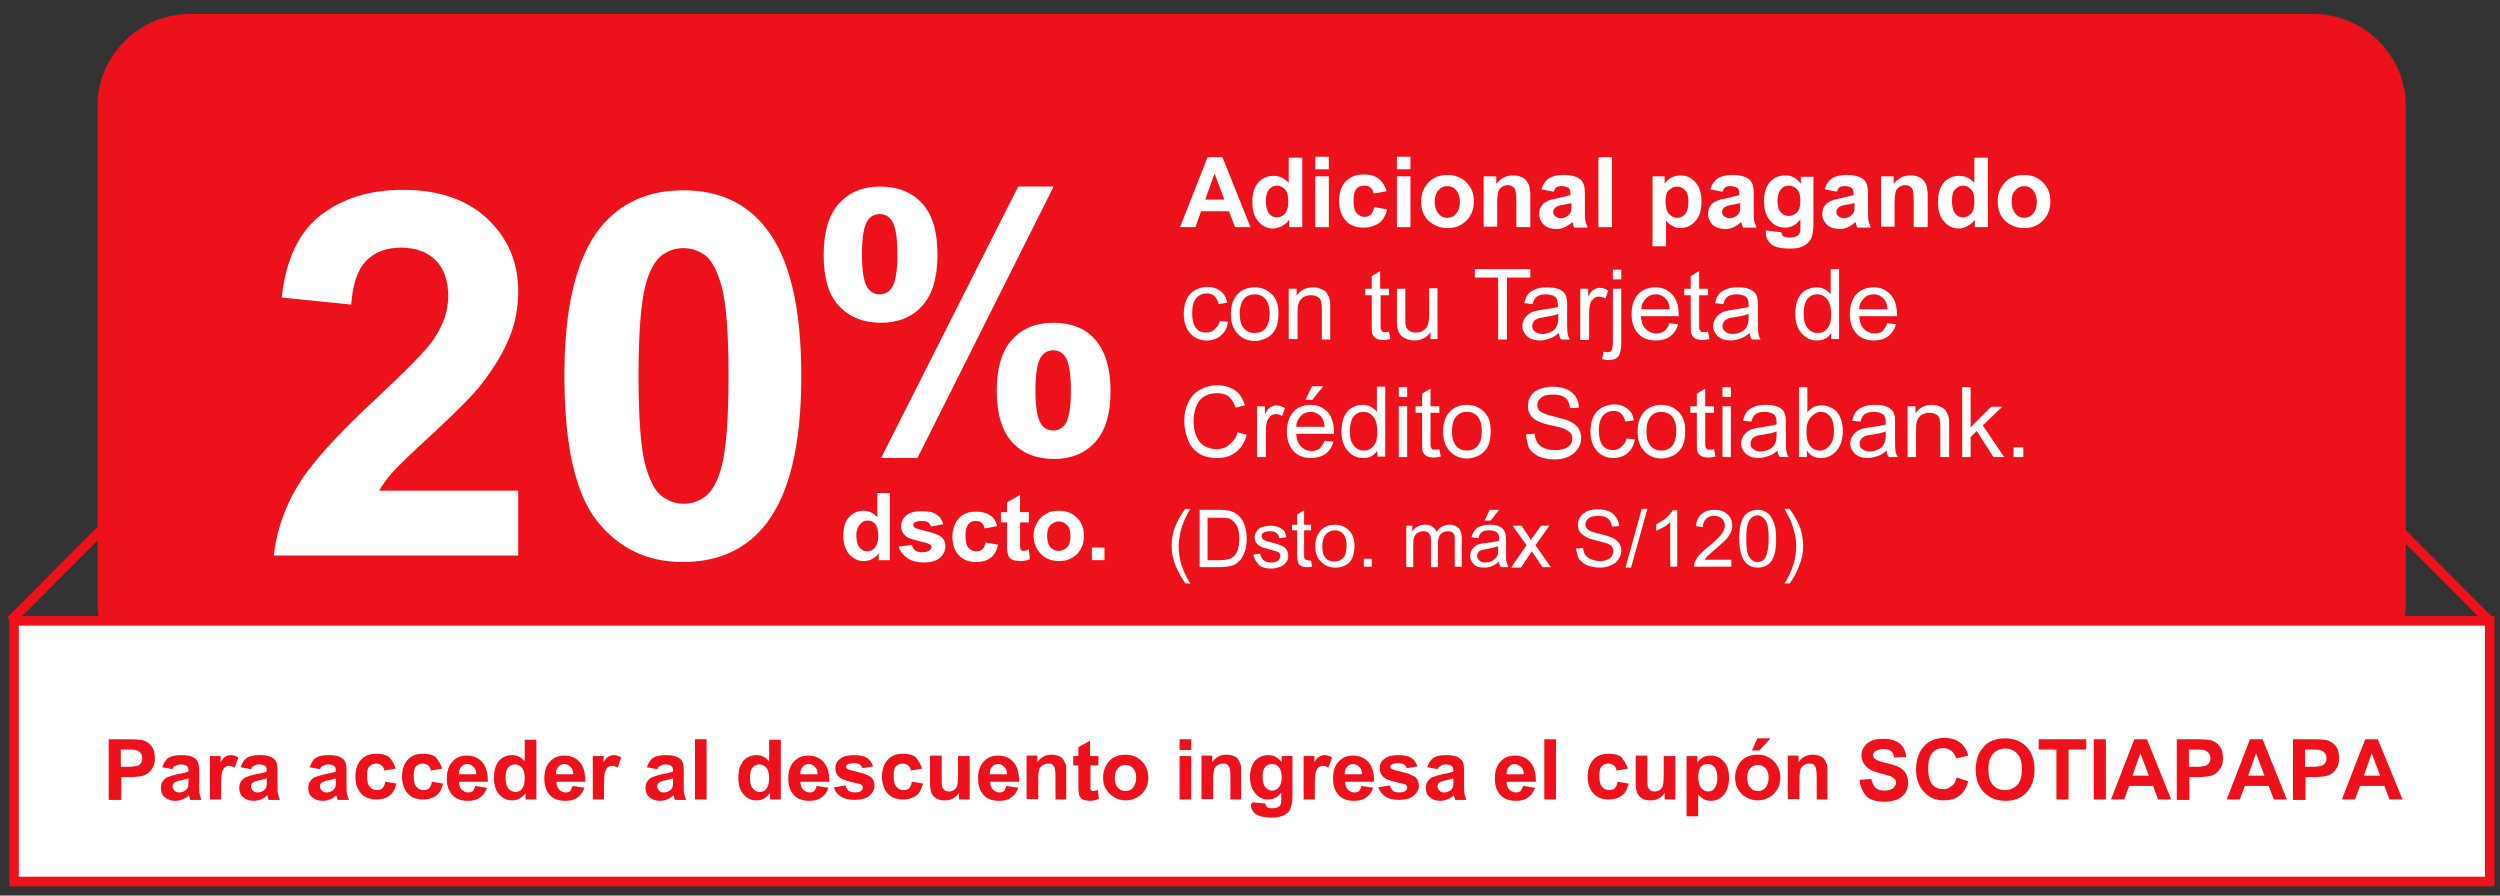 <?xml version="1.0" encoding="utf-8"?>
<!-- Generator: Adobe Illustrator 24.3.0, SVG Export Plug-In . SVG Version: 6.00 Build 0)  -->
<svg version="1.1" id="Capa_1" xmlns="http://www.w3.org/2000/svg" xmlns:xlink="http://www.w3.org/1999/xlink" x="0px" y="0px"
	 viewBox="0 0 536 192" style="enable-background:new 0 0 536 192;" xml:space="preserve">
<rect x="0" y="0" width="536" height="192" fill="#333333" stroke="none"/>
<style type="text/css">
	.st0{fill:#EC111A;}
	.st1{fill:#FFFFFF;}
	.st2{fill:#FFFFFF;stroke:#EC111A;stroke-width:2.065;stroke-miterlimit:10;}
</style>
<g>
	<g>
		<path class="st0" d="M496,149H40.7c-10.9,0-19.8-8.9-19.8-19.8V22.9C20.8,12,29.8,3,40.7,3H496c10.9,0,19.8,8.9,19.8,19.8v106.3
			C515.8,140.1,506.9,149,496,149"/>
		<g>
			<g>
				<path class="st1" d="M111.1,105.2v13.9H58.7c0.6-5.3,2.3-10.2,5.1-14.9c2.8-4.7,8.4-10.9,16.8-18.7c6.7-6.3,10.9-10.5,12.4-12.8
					c2.1-3.1,3.1-6.1,3.1-9.2c0-3.3-0.9-5.9-2.7-7.7c-1.8-1.8-4.3-2.7-7.4-2.7c-3.1,0-5.6,0.9-7.5,2.8c-1.8,1.9-2.9,5-3.2,9.4
					l-14.9-1.5c0.9-8.2,3.7-14.1,8.4-17.7s10.5-5.4,17.6-5.4c7.7,0,13.7,2.1,18.1,6.2c4.4,4.2,6.6,9.3,6.6,15.5
					c0,3.5-0.6,6.9-1.9,10c-1.3,3.2-3.3,6.5-6,10c-1.8,2.3-5.1,5.6-9.8,10c-4.7,4.3-7.7,7.2-9,8.6c-1.3,1.4-2.3,2.8-3.1,4.2H111.1z"
					/>
				<path class="st1" d="M146.5,40.8c7.6,0,13.5,2.7,17.7,8.1c5.1,6.4,7.6,17,7.6,31.8c0,14.8-2.6,25.4-7.7,31.8
					c-4.2,5.3-10.1,8-17.7,8c-7.6,0-13.7-2.9-18.4-8.8c-4.6-5.8-7-16.2-7-31.2c0-14.7,2.6-25.3,7.7-31.7
					C133.1,43.4,139,40.8,146.5,40.8z M146.5,53.2c-1.8,0-3.4,0.6-4.8,1.7c-1.4,1.2-2.5,3.2-3.3,6.2c-1,3.9-1.5,10.4-1.5,19.5
					s0.5,15.4,1.4,18.9c0.9,3.4,2.1,5.7,3.5,6.8c1.4,1.1,3,1.7,4.8,1.7s3.4-0.6,4.8-1.7c1.4-1.2,2.5-3.2,3.3-6.2
					c1-3.8,1.5-10.3,1.5-19.5s-0.5-15.4-1.4-18.9c-0.9-3.4-2.1-5.7-3.5-6.9C149.9,53.8,148.3,53.2,146.5,53.2z"/>
			</g>
			<g>
				<path class="st1" d="M176.6,54.6c0-4.9,1.1-8.6,3.3-11c2.2-2.4,5.1-3.6,8.8-3.6c3.8,0,6.8,1.2,9,3.6c2.2,2.4,3.3,6,3.3,11
					c0,4.9-1.1,8.6-3.3,11c-2.2,2.4-5.1,3.6-8.8,3.6c-3.8,0-6.8-1.2-9-3.6C177.6,63.2,176.6,59.6,176.6,54.6z M184.8,54.5
					c0,3.6,0.4,6,1.2,7.2c0.6,0.9,1.5,1.4,2.6,1.4c1.1,0,2-0.5,2.6-1.4c0.8-1.2,1.2-3.6,1.2-7.2c0-3.6-0.4-6-1.2-7.2
					c-0.6-0.9-1.5-1.4-2.6-1.4c-1.1,0-2,0.5-2.6,1.4C185.2,48.5,184.8,51,184.8,54.5z M196.7,98.2h-7.8l29.4-58.2h7.6L196.7,98.2z
					 M213.7,83.8c0-4.9,1.1-8.6,3.3-11s5.1-3.6,8.9-3.6c3.8,0,6.8,1.2,8.9,3.6s3.3,6,3.3,11c0,5-1.1,8.6-3.3,11s-5.1,3.6-8.8,3.6
					c-3.8,0-6.8-1.2-9-3.6S213.7,88.7,213.7,83.8z M222,83.7c0,3.6,0.4,6,1.2,7.2c0.6,0.9,1.5,1.4,2.6,1.4c1.1,0,2-0.5,2.6-1.4
					c0.8-1.2,1.2-3.6,1.2-7.2c0-3.6-0.4-6-1.2-7.2c-0.6-0.9-1.5-1.4-2.6-1.4s-2,0.5-2.6,1.4C222.4,77.7,222,80.1,222,83.7z"/>
			</g>
			<g>
				<path class="st1" d="M190.9,120.1h-2.5v-1.5c-0.4,0.6-0.9,1-1.5,1.3c-0.6,0.3-1.2,0.4-1.7,0.4c-1.2,0-2.2-0.5-3.1-1.4
					c-0.8-1-1.3-2.3-1.3-4c0-1.8,0.4-3.1,1.2-4c0.8-0.9,1.9-1.4,3.1-1.4c1.2,0,2.2,0.5,3,1.4v-5.2h2.7V120.1z M183.6,114.7
					c0,1.1,0.2,1.9,0.5,2.4c0.4,0.7,1.1,1.1,1.9,1.1c0.6,0,1.2-0.3,1.6-0.8s0.7-1.3,0.7-2.4c0-1.2-0.2-2-0.6-2.6
					c-0.4-0.5-1-0.8-1.7-0.8c-0.7,0-1.2,0.3-1.6,0.8S183.6,113.7,183.6,114.7z"/>
				<path class="st1" d="M192.7,117.2l2.8-0.4c0.1,0.5,0.4,0.9,0.7,1.2c0.4,0.3,0.9,0.4,1.5,0.4c0.7,0,1.2-0.1,1.6-0.4
					c0.2-0.2,0.4-0.4,0.4-0.7c0-0.2-0.1-0.4-0.2-0.5c-0.1-0.1-0.4-0.2-0.9-0.4c-2.2-0.5-3.6-0.9-4.2-1.3c-0.8-0.6-1.2-1.3-1.2-2.3
					c0-0.9,0.4-1.7,1.1-2.3c0.7-0.6,1.8-0.9,3.3-0.9c1.4,0,2.5,0.2,3.2,0.7c0.7,0.5,1.2,1.1,1.4,2.1l-2.6,0.5
					c-0.1-0.4-0.3-0.7-0.6-0.9s-0.8-0.3-1.3-0.3c-0.7,0-1.2,0.1-1.6,0.3c-0.2,0.1-0.3,0.3-0.3,0.6c0,0.2,0.1,0.4,0.3,0.5
					c0.2,0.2,1.1,0.4,2.6,0.8s2.5,0.7,3.1,1.2c0.6,0.5,0.9,1.2,0.9,2c0,1-0.4,1.8-1.2,2.5s-2,1-3.5,1c-1.4,0-2.5-0.3-3.4-0.9
					C193.5,118.9,192.9,118.1,192.7,117.2z"/>
				<path class="st1" d="M213.8,112.8l-2.7,0.5c-0.1-0.5-0.3-0.9-0.6-1.2s-0.7-0.4-1.3-0.4c-0.7,0-1.2,0.2-1.6,0.7
					c-0.4,0.5-0.6,1.3-0.6,2.4c0,1.2,0.2,2.1,0.6,2.6s1,0.8,1.7,0.8c0.5,0,0.9-0.1,1.3-0.4c0.3-0.3,0.6-0.8,0.7-1.5l2.7,0.5
					c-0.3,1.2-0.8,2.2-1.6,2.8c-0.8,0.6-1.9,0.9-3.2,0.9c-1.5,0-2.7-0.5-3.6-1.4s-1.4-2.3-1.4-4c0-1.7,0.5-3,1.4-4
					c0.9-1,2.1-1.4,3.7-1.4c1.3,0,2.3,0.3,3,0.8C213,110.9,213.5,111.7,213.8,112.8z"/>
				<path class="st1" d="M220.6,109.8v2.2h-1.9v4.2c0,0.8,0,1.3,0.1,1.5c0,0.1,0.1,0.3,0.2,0.3c0.1,0.1,0.3,0.1,0.5,0.1
					c0.3,0,0.6-0.1,1.1-0.3l0.2,2.1c-0.6,0.3-1.4,0.4-2.2,0.4c-0.5,0-0.9-0.1-1.3-0.2s-0.7-0.4-0.9-0.6s-0.3-0.6-0.4-1.1
					c-0.1-0.3-0.1-1-0.1-1.9v-4.5h-1.3v-2.2h1.3v-2.1l2.8-1.6v3.7H220.6z"/>
				<path class="st1" d="M221.6,114.8c0-0.9,0.2-1.8,0.7-2.6c0.4-0.9,1.1-1.5,1.9-2s1.7-0.7,2.8-0.7c1.6,0,2.9,0.5,3.9,1.5
					c1,1,1.5,2.3,1.5,3.9c0,1.6-0.5,2.9-1.5,3.9c-1,1-2.3,1.5-3.8,1.5c-1,0-1.9-0.2-2.7-0.6s-1.5-1.1-2-1.9S221.6,116,221.6,114.8z
					 M224.5,114.9c0,1,0.2,1.8,0.7,2.4s1.1,0.8,1.8,0.8s1.3-0.3,1.8-0.8s0.7-1.3,0.7-2.4c0-1-0.2-1.8-0.7-2.3s-1.1-0.8-1.8-0.8
					s-1.3,0.3-1.8,0.8S224.5,113.9,224.5,114.9z"/>
				<path class="st1" d="M234.1,120.1v-2.7h2.7v2.7H234.1z"/>
			</g>
			<g>
				<path class="st1" d="M268.1,48.7h-3.3l-1.3-3.4h-6l-1.2,3.4H253l5.9-15h3.2L268.1,48.7z M262.5,42.8l-2.1-5.6l-2,5.6H262.5z"/>
				<path class="st1" d="M279.1,48.7h-2.7v-1.6c-0.4,0.6-1,1.1-1.6,1.4c-0.6,0.3-1.2,0.5-1.8,0.5c-1.3,0-2.3-0.5-3.2-1.5
					c-0.9-1-1.3-2.4-1.3-4.2c0-1.8,0.4-3.2,1.3-4.2c0.9-1,2-1.4,3.3-1.4c1.2,0,2.3,0.5,3.2,1.5v-5.4h2.9V48.7z M271.4,43
					c0,1.2,0.2,2,0.5,2.5c0.5,0.8,1.1,1.1,1.9,1.1c0.7,0,1.2-0.3,1.7-0.8c0.5-0.6,0.7-1.4,0.7-2.5c0-1.3-0.2-2.2-0.7-2.7
					s-1-0.8-1.7-0.8c-0.7,0-1.3,0.3-1.7,0.8C271.7,41.1,271.4,41.9,271.4,43z"/>
				<path class="st1" d="M282,36.3v-2.7h2.9v2.7H282z M282,48.7V37.8h2.9v10.9H282z"/>
				<path class="st1" d="M297.3,41l-2.8,0.5c-0.1-0.6-0.3-1-0.7-1.3c-0.3-0.3-0.8-0.4-1.3-0.4c-0.7,0-1.3,0.2-1.7,0.7
					c-0.4,0.5-0.6,1.3-0.6,2.5c0,1.3,0.2,2.2,0.7,2.7c0.4,0.5,1,0.8,1.7,0.8c0.5,0,1-0.2,1.3-0.5c0.3-0.3,0.6-0.8,0.7-1.6l2.8,0.5
					c-0.3,1.3-0.9,2.3-1.7,2.9s-2,1-3.4,1c-1.6,0-2.9-0.5-3.8-1.5c-0.9-1-1.4-2.4-1.4-4.2c0-1.8,0.5-3.2,1.4-4.2
					c1-1,2.2-1.5,3.9-1.5c1.3,0,2.4,0.3,3.2,0.9C296.4,39,297,39.9,297.3,41z"/>
				<path class="st1" d="M299.5,36.3v-2.7h2.9v2.7H299.5z M299.5,48.7V37.8h2.9v10.9H299.5z"/>
				<path class="st1" d="M304.7,43.1c0-1,0.2-1.9,0.7-2.8c0.5-0.9,1.1-1.6,2-2.1c0.9-0.5,1.8-0.7,2.9-0.7c1.6,0,3,0.5,4.1,1.6
					c1.1,1.1,1.6,2.4,1.6,4.1c0,1.6-0.5,3-1.6,4.1c-1.1,1.1-2.4,1.6-4,1.6c-1,0-2-0.2-2.9-0.7c-0.9-0.5-1.6-1.1-2.1-2
					C304.9,45.4,304.7,44.4,304.7,43.1z M307.6,43.3c0,1.1,0.3,1.9,0.8,2.5c0.5,0.6,1.1,0.9,1.9,0.9s1.4-0.3,1.9-0.9
					c0.5-0.6,0.8-1.4,0.8-2.5c0-1.1-0.3-1.9-0.8-2.5c-0.5-0.6-1.1-0.9-1.9-0.9s-1.4,0.3-1.9,0.9C307.9,41.3,307.6,42.2,307.6,43.3z"
					/>
				<path class="st1" d="M328,48.7h-2.9v-5.6c0-1.2-0.1-1.9-0.2-2.3s-0.3-0.6-0.6-0.8c-0.3-0.2-0.6-0.3-1-0.3
					c-0.5,0-0.9,0.1-1.3,0.4c-0.4,0.3-0.7,0.6-0.8,1.1c-0.1,0.5-0.2,1.3-0.2,2.5v4.9h-2.9V37.8h2.7v1.6c1-1.2,2.1-1.8,3.6-1.8
					c0.6,0,1.2,0.1,1.7,0.3s0.9,0.5,1.2,0.9c0.3,0.4,0.5,0.8,0.6,1.2c0.1,0.5,0.2,1.1,0.2,1.9V48.7z"/>
				<path class="st1" d="M333.1,41.1l-2.6-0.5c0.3-1.1,0.8-1.8,1.5-2.3s1.8-0.8,3.2-0.8c1.3,0,2.2,0.2,2.9,0.5
					c0.6,0.3,1.1,0.7,1.3,1.2c0.3,0.5,0.4,1.3,0.4,2.6l0,3.4c0,1,0,1.7,0.1,2.1c0.1,0.5,0.3,0.9,0.5,1.5h-2.9
					c-0.1-0.2-0.2-0.5-0.3-0.9c0-0.2-0.1-0.3-0.1-0.3c-0.5,0.5-1,0.8-1.6,1.1s-1.2,0.4-1.8,0.4c-1.1,0-2-0.3-2.7-0.9
					c-0.6-0.6-1-1.4-1-2.3c0-0.6,0.1-1.2,0.4-1.6c0.3-0.5,0.7-0.9,1.2-1.1c0.5-0.3,1.3-0.5,2.3-0.7c1.3-0.3,2.3-0.5,2.8-0.7v-0.3
					c0-0.6-0.1-0.9-0.4-1.2c-0.3-0.2-0.8-0.4-1.5-0.4c-0.5,0-0.9,0.1-1.2,0.3C333.5,40.3,333.3,40.6,333.1,41.1z M337,43.5
					c-0.4,0.1-1,0.3-1.8,0.4s-1.3,0.3-1.6,0.5c-0.4,0.3-0.6,0.6-0.6,1c0,0.4,0.2,0.8,0.5,1s0.7,0.4,1.1,0.4c0.5,0,1-0.2,1.5-0.5
					c0.3-0.3,0.6-0.6,0.7-1c0.1-0.2,0.1-0.7,0.1-1.4V43.5z"/>
				<path class="st1" d="M342.7,48.7v-15h2.9v15H342.7z"/>
				<path class="st1" d="M354.2,37.8h2.7v1.6c0.3-0.5,0.8-1,1.4-1.3c0.6-0.3,1.3-0.5,2-0.5c1.3,0,2.3,0.5,3.2,1.5s1.3,2.4,1.3,4.1
					c0,1.8-0.4,3.2-1.3,4.2c-0.9,1-2,1.5-3.2,1.5c-0.6,0-1.1-0.1-1.6-0.4c-0.5-0.2-1-0.6-1.5-1.2v5.5h-2.9V37.8z M357.1,43.1
					c0,1.2,0.2,2.1,0.7,2.7c0.5,0.6,1.1,0.9,1.8,0.9c0.7,0,1.2-0.3,1.7-0.8c0.4-0.5,0.7-1.4,0.7-2.6c0-1.1-0.2-2-0.7-2.5
					s-1-0.8-1.7-0.8c-0.7,0-1.3,0.3-1.8,0.8C357.3,41.2,357.1,42,357.1,43.1z"/>
				<path class="st1" d="M369.3,41.1l-2.6-0.5c0.3-1.1,0.8-1.8,1.5-2.3s1.8-0.8,3.2-0.8c1.3,0,2.2,0.2,2.9,0.5
					c0.6,0.3,1.1,0.7,1.3,1.2c0.3,0.5,0.4,1.3,0.4,2.6l0,3.4c0,1,0,1.7,0.1,2.1c0.1,0.5,0.3,0.9,0.5,1.5h-2.9
					c-0.1-0.2-0.2-0.5-0.3-0.9c0-0.2-0.1-0.3-0.1-0.3c-0.5,0.5-1,0.8-1.6,1.1s-1.2,0.4-1.8,0.4c-1.1,0-2-0.3-2.7-0.9
					c-0.6-0.6-1-1.4-1-2.3c0-0.6,0.1-1.2,0.4-1.6c0.3-0.5,0.7-0.9,1.2-1.1c0.5-0.3,1.3-0.5,2.3-0.7c1.3-0.3,2.3-0.5,2.8-0.7v-0.3
					c0-0.6-0.1-0.9-0.4-1.2c-0.3-0.2-0.8-0.4-1.5-0.4c-0.5,0-0.9,0.1-1.2,0.3C369.7,40.3,369.5,40.6,369.3,41.1z M373.2,43.5
					c-0.4,0.1-1,0.3-1.8,0.4s-1.3,0.3-1.6,0.5c-0.4,0.3-0.6,0.6-0.6,1c0,0.4,0.2,0.8,0.5,1s0.7,0.4,1.1,0.4c0.5,0,1-0.2,1.5-0.5
					c0.3-0.3,0.6-0.6,0.7-1c0.1-0.2,0.1-0.7,0.1-1.4V43.5z"/>
				<path class="st1" d="M378.6,49.4l3.3,0.4c0.1,0.4,0.2,0.6,0.4,0.8c0.3,0.2,0.7,0.3,1.3,0.3c0.8,0,1.3-0.1,1.7-0.3
					c0.3-0.2,0.4-0.4,0.6-0.7c0.1-0.2,0.1-0.7,0.1-1.3v-1.6c-0.9,1.2-1.9,1.8-3.3,1.8c-1.5,0-2.6-0.6-3.5-1.9c-0.7-1-1-2.2-1-3.7
					c0-1.8,0.4-3.2,1.3-4.2c0.9-1,2-1.4,3.3-1.4c1.3,0,2.5,0.6,3.3,1.8v-1.5h2.7v9.8c0,1.3-0.1,2.2-0.3,2.9s-0.5,1.1-0.9,1.5
					s-0.9,0.6-1.5,0.9c-0.6,0.2-1.4,0.3-2.4,0.3c-1.8,0-3.2-0.3-3.9-0.9s-1.2-1.4-1.2-2.4C378.6,49.7,378.6,49.6,378.6,49.4z
					 M381.1,43c0,1.2,0.2,2,0.7,2.5c0.4,0.5,1,0.8,1.7,0.8c0.7,0,1.3-0.3,1.8-0.8c0.5-0.5,0.7-1.4,0.7-2.4c0-1.1-0.2-2-0.7-2.5
					s-1.1-0.8-1.8-0.8c-0.7,0-1.3,0.3-1.7,0.8C381.4,41.1,381.1,41.9,381.1,43z"/>
				<path class="st1" d="M393.8,41.1l-2.6-0.5c0.3-1.1,0.8-1.8,1.5-2.3s1.8-0.8,3.2-0.8c1.3,0,2.2,0.2,2.9,0.5
					c0.6,0.3,1.1,0.7,1.3,1.2c0.3,0.5,0.4,1.3,0.4,2.6l0,3.4c0,1,0,1.7,0.1,2.1c0.1,0.5,0.3,0.9,0.5,1.5h-2.9
					c-0.1-0.2-0.2-0.5-0.3-0.9c0-0.2-0.1-0.3-0.1-0.3c-0.5,0.5-1,0.8-1.6,1.1s-1.2,0.4-1.8,0.4c-1.1,0-2-0.3-2.7-0.9
					c-0.6-0.6-1-1.4-1-2.3c0-0.6,0.1-1.2,0.4-1.6c0.3-0.5,0.7-0.9,1.2-1.1c0.5-0.3,1.3-0.5,2.3-0.7c1.3-0.3,2.3-0.5,2.8-0.7v-0.3
					c0-0.6-0.1-0.9-0.4-1.2c-0.3-0.2-0.8-0.4-1.5-0.4c-0.5,0-0.9,0.1-1.2,0.3C394.2,40.3,394,40.6,393.8,41.1z M397.7,43.5
					c-0.4,0.1-1,0.3-1.8,0.4s-1.3,0.3-1.6,0.5c-0.4,0.3-0.6,0.6-0.6,1c0,0.4,0.2,0.8,0.5,1s0.7,0.4,1.1,0.4c0.5,0,1-0.2,1.5-0.5
					c0.3-0.3,0.6-0.6,0.7-1c0.1-0.2,0.1-0.7,0.1-1.4V43.5z"/>
				<path class="st1" d="M413.2,48.7h-2.9v-5.6c0-1.2-0.1-1.9-0.2-2.3s-0.3-0.6-0.6-0.8c-0.3-0.2-0.6-0.3-1-0.3
					c-0.5,0-0.9,0.1-1.3,0.4c-0.4,0.3-0.7,0.6-0.8,1.1c-0.1,0.5-0.2,1.3-0.2,2.5v4.9h-2.9V37.8h2.7v1.6c1-1.2,2.1-1.8,3.6-1.8
					c0.6,0,1.2,0.1,1.7,0.3s0.9,0.5,1.2,0.9c0.3,0.4,0.5,0.8,0.6,1.2c0.1,0.5,0.2,1.1,0.2,1.9V48.7z"/>
				<path class="st1" d="M426.1,48.7h-2.7v-1.6c-0.4,0.6-1,1.1-1.6,1.4c-0.6,0.3-1.2,0.5-1.8,0.5c-1.3,0-2.3-0.5-3.2-1.5
					c-0.9-1-1.3-2.4-1.3-4.2c0-1.8,0.4-3.2,1.3-4.2c0.9-1,2-1.4,3.3-1.4c1.2,0,2.3,0.5,3.2,1.5v-5.4h2.9V48.7z M418.5,43
					c0,1.2,0.2,2,0.5,2.5c0.5,0.8,1.1,1.1,1.9,1.1c0.7,0,1.2-0.3,1.7-0.8c0.5-0.6,0.7-1.4,0.7-2.5c0-1.3-0.2-2.2-0.7-2.7
					s-1-0.8-1.7-0.8c-0.7,0-1.3,0.3-1.7,0.8C418.7,41.1,418.5,41.9,418.5,43z"/>
				<path class="st1" d="M428.3,43.1c0-1,0.2-1.9,0.7-2.8c0.5-0.9,1.1-1.6,2-2.1c0.9-0.5,1.8-0.7,2.9-0.7c1.6,0,3,0.5,4.1,1.6
					c1.1,1.1,1.6,2.4,1.6,4.1c0,1.6-0.5,3-1.6,4.1c-1.1,1.1-2.4,1.6-4,1.6c-1,0-2-0.2-2.9-0.7c-0.9-0.5-1.6-1.1-2.1-2
					C428.6,45.4,428.3,44.4,428.3,43.1z M431.3,43.3c0,1.1,0.3,1.9,0.8,2.5c0.5,0.6,1.1,0.9,1.9,0.9s1.4-0.3,1.9-0.9
					c0.5-0.6,0.8-1.4,0.8-2.5c0-1.1-0.3-1.9-0.8-2.5c-0.5-0.6-1.1-0.9-1.9-0.9s-1.4,0.3-1.9,0.9C431.5,41.3,431.3,42.2,431.3,43.3z"
					/>
			</g>
			<g>
				<path class="st1" d="M261.5,68.8l1.8,0.2c-0.2,1.3-0.7,2.2-1.5,2.9c-0.8,0.7-1.8,1.1-3,1.1c-1.5,0-2.7-0.5-3.6-1.5
					c-0.9-1-1.4-2.4-1.4-4.2c0-1.2,0.2-2.2,0.6-3.1s1-1.5,1.8-2c0.8-0.4,1.7-0.7,2.6-0.7c1.2,0,2.1,0.3,2.9,0.9s1.2,1.4,1.4,2.5
					l-1.8,0.3c-0.2-0.7-0.5-1.3-0.9-1.7s-1-0.6-1.6-0.6c-0.9,0-1.7,0.3-2.3,1c-0.6,0.7-0.9,1.7-0.9,3.2c0,1.5,0.3,2.5,0.8,3.2
					s1.3,1,2.2,1c0.7,0,1.3-0.2,1.8-0.7S261.4,69.7,261.5,68.8z"/>
				<path class="st1" d="M263.9,67.3c0-2,0.6-3.5,1.7-4.5c0.9-0.8,2.1-1.2,3.4-1.2c1.5,0,2.7,0.5,3.7,1.5s1.4,2.3,1.4,4.1
					c0,1.4-0.2,2.5-0.6,3.3c-0.4,0.8-1,1.4-1.8,1.9c-0.8,0.4-1.7,0.7-2.6,0.7c-1.5,0-2.8-0.5-3.7-1.5
					C264.4,70.6,263.9,69.2,263.9,67.3z M265.8,67.3c0,1.4,0.3,2.4,0.9,3.1c0.6,0.7,1.4,1,2.3,1c0.9,0,1.7-0.3,2.3-1
					s0.9-1.8,0.9-3.2c0-1.3-0.3-2.4-0.9-3.1c-0.6-0.7-1.4-1-2.3-1c-0.9,0-1.7,0.3-2.3,1S265.8,65.9,265.8,67.3z"/>
				<path class="st1" d="M276.3,72.8V61.9h1.7v1.5c0.8-1.2,2-1.8,3.5-1.8c0.7,0,1.3,0.1,1.8,0.4c0.6,0.2,1,0.5,1.2,0.9
					s0.5,0.8,0.6,1.4c0.1,0.3,0.1,0.9,0.1,1.8v6.7h-1.8v-6.6c0-0.8-0.1-1.3-0.2-1.7c-0.1-0.4-0.4-0.7-0.8-0.9
					c-0.4-0.2-0.8-0.3-1.3-0.3c-0.8,0-1.5,0.2-2,0.7c-0.6,0.5-0.9,1.4-0.9,2.8v5.9H276.3z"/>
				<path class="st1" d="M297.8,71.1l0.3,1.6c-0.5,0.1-1,0.2-1.4,0.2c-0.7,0-1.2-0.1-1.6-0.3s-0.6-0.5-0.8-0.8s-0.2-1.1-0.2-2.2
					v-6.3h-1.4v-1.4h1.4v-2.7l1.8-1.1v3.8h1.9v1.4H296v6.4c0,0.5,0,0.9,0.1,1c0.1,0.2,0.2,0.3,0.3,0.4c0.1,0.1,0.4,0.1,0.6,0.1
					C297.2,71.2,297.5,71.2,297.8,71.1z"/>
				<path class="st1" d="M306.7,72.8v-1.6c-0.8,1.2-2,1.8-3.5,1.8c-0.6,0-1.2-0.1-1.8-0.4c-0.6-0.2-1-0.6-1.2-0.9
					c-0.3-0.4-0.5-0.8-0.6-1.4c-0.1-0.4-0.1-0.9-0.1-1.7v-6.7h1.8v6c0,1,0,1.6,0.1,1.9c0.1,0.5,0.4,0.9,0.7,1.1
					c0.4,0.3,0.8,0.4,1.4,0.4s1.1-0.1,1.6-0.4s0.8-0.7,1-1.2c0.2-0.5,0.3-1.2,0.3-2.1v-5.8h1.8v10.9H306.7z"/>
				<path class="st1" d="M321.2,72.8V59.5h-5v-1.8h11.9v1.8h-5v13.3H321.2z"/>
				<path class="st1" d="M334.2,71.4c-0.7,0.6-1.3,1-2,1.2c-0.6,0.2-1.3,0.4-2,0.4c-1.2,0-2.1-0.3-2.8-0.9c-0.6-0.6-1-1.3-1-2.2
					c0-0.5,0.1-1,0.4-1.5c0.2-0.4,0.6-0.8,1-1.1c0.4-0.3,0.8-0.5,1.3-0.6c0.4-0.1,0.9-0.2,1.6-0.3c1.5-0.2,2.6-0.4,3.3-0.6
					c0-0.3,0-0.4,0-0.5c0-0.8-0.2-1.3-0.5-1.6c-0.5-0.4-1.2-0.6-2.1-0.6c-0.9,0-1.5,0.2-1.9,0.5c-0.4,0.3-0.7,0.8-0.9,1.6l-1.8-0.2
					c0.2-0.8,0.4-1.4,0.8-1.9c0.4-0.5,0.9-0.8,1.6-1.1c0.7-0.3,1.5-0.4,2.5-0.4c0.9,0,1.7,0.1,2.3,0.3s1,0.5,1.3,0.8
					c0.3,0.3,0.5,0.8,0.6,1.3c0.1,0.3,0.1,0.9,0.1,1.7v2.5c0,1.7,0,2.8,0.1,3.3c0.1,0.5,0.2,0.9,0.5,1.3h-1.9
					C334.4,72.4,334.3,71.9,334.2,71.4z M334.1,67.3c-0.7,0.3-1.7,0.5-3,0.7c-0.8,0.1-1.3,0.2-1.6,0.4s-0.6,0.3-0.7,0.6
					c-0.2,0.3-0.3,0.6-0.3,0.9c0,0.5,0.2,0.9,0.6,1.2c0.4,0.3,0.9,0.5,1.6,0.5c0.7,0,1.3-0.2,1.9-0.5c0.6-0.3,1-0.7,1.2-1.3
					c0.2-0.4,0.3-1,0.3-1.8V67.3z"/>
				<path class="st1" d="M338.8,72.8V61.9h1.7v1.7c0.4-0.8,0.8-1.3,1.2-1.5c0.4-0.2,0.8-0.4,1.2-0.4c0.6,0,1.3,0.2,1.9,0.6l-0.6,1.7
					c-0.5-0.3-0.9-0.4-1.4-0.4c-0.4,0-0.8,0.1-1.1,0.4s-0.6,0.6-0.7,1c-0.2,0.7-0.3,1.4-0.3,2.2v5.7H338.8z"/>
				<path class="st1" d="M343.5,77l0.3-1.6c0.4,0.1,0.7,0.1,0.9,0.1c0.4,0,0.7-0.1,0.8-0.4c0.2-0.2,0.3-0.9,0.3-1.9V61.9h1.8v11.5
					c0,1.3-0.2,2.3-0.5,2.8c-0.4,0.7-1.2,1-2.2,1C344.4,77.2,343.9,77.1,343.5,77z M345.8,59.9v-2.1h1.8v2.1H345.8z"/>
				<path class="st1" d="M357.9,69.3l1.9,0.2c-0.3,1.1-0.9,2-1.7,2.6S356.3,73,355,73c-1.6,0-2.9-0.5-3.8-1.5
					c-0.9-1-1.4-2.4-1.4-4.1c0-1.8,0.5-3.3,1.4-4.3s2.2-1.5,3.7-1.5c1.5,0,2.6,0.5,3.6,1.5c0.9,1,1.4,2.4,1.4,4.2c0,0.1,0,0.3,0,0.5
					h-8.1c0.1,1.2,0.4,2.1,1,2.7s1.4,1,2.3,1c0.7,0,1.3-0.2,1.7-0.5C357.3,70.6,357.7,70,357.9,69.3z M351.9,66.3h6.1
					c-0.1-0.9-0.3-1.6-0.7-2.1c-0.6-0.7-1.4-1.1-2.3-1.1c-0.8,0-1.6,0.3-2.1,0.9C352.3,64.6,351.9,65.3,351.9,66.3z"/>
				<path class="st1" d="M366.2,71.1l0.3,1.6c-0.5,0.1-1,0.2-1.4,0.2c-0.7,0-1.2-0.1-1.6-0.3s-0.6-0.5-0.8-0.8s-0.2-1.1-0.2-2.2
					v-6.3h-1.4v-1.4h1.4v-2.7l1.8-1.1v3.8h1.9v1.4h-1.9v6.4c0,0.5,0,0.9,0.1,1c0.1,0.2,0.2,0.3,0.3,0.4c0.1,0.1,0.4,0.1,0.6,0.1
					C365.6,71.2,365.9,71.2,366.2,71.1z"/>
				<path class="st1" d="M375.1,71.4c-0.7,0.6-1.3,1-2,1.2c-0.6,0.2-1.3,0.4-2,0.4c-1.2,0-2.1-0.3-2.8-0.9c-0.6-0.6-1-1.3-1-2.2
					c0-0.5,0.1-1,0.4-1.5c0.2-0.4,0.6-0.8,1-1.1c0.4-0.3,0.8-0.5,1.3-0.6c0.4-0.1,0.9-0.2,1.6-0.3c1.5-0.2,2.6-0.4,3.3-0.6
					c0-0.3,0-0.4,0-0.5c0-0.8-0.2-1.3-0.5-1.6c-0.5-0.4-1.2-0.6-2.1-0.6c-0.9,0-1.5,0.2-1.9,0.5c-0.4,0.3-0.7,0.8-0.9,1.6l-1.8-0.2
					c0.2-0.8,0.4-1.4,0.8-1.9c0.4-0.5,0.9-0.8,1.6-1.1c0.7-0.3,1.5-0.4,2.5-0.4c0.9,0,1.7,0.1,2.3,0.3s1,0.5,1.3,0.8
					c0.3,0.3,0.5,0.8,0.6,1.3c0.1,0.3,0.1,0.9,0.1,1.7v2.5c0,1.7,0,2.8,0.1,3.3c0.1,0.5,0.2,0.9,0.5,1.3h-1.9
					C375.3,72.4,375.2,71.9,375.1,71.4z M374.9,67.3c-0.7,0.3-1.7,0.5-3,0.7c-0.8,0.1-1.3,0.2-1.6,0.4s-0.6,0.3-0.7,0.6
					c-0.2,0.3-0.3,0.6-0.3,0.9c0,0.5,0.2,0.9,0.6,1.2c0.4,0.3,0.9,0.5,1.6,0.5c0.7,0,1.3-0.2,1.9-0.5c0.6-0.3,1-0.7,1.2-1.3
					c0.2-0.4,0.3-1,0.3-1.8V67.3z"/>
				<path class="st1" d="M392.6,72.8v-1.4c-0.7,1.1-1.7,1.6-3,1.6c-0.9,0-1.7-0.2-2.4-0.7c-0.7-0.5-1.3-1.1-1.7-2
					c-0.4-0.9-0.6-1.8-0.6-3c0-1.1,0.2-2.1,0.5-3c0.4-0.9,0.9-1.6,1.6-2s1.5-0.7,2.4-0.7c0.7,0,1.2,0.1,1.8,0.4
					c0.5,0.3,0.9,0.6,1.3,1.1v-5.4h1.8v15H392.6z M386.7,67.3c0,1.4,0.3,2.4,0.9,3.1s1.3,1,2.1,1c0.8,0,1.5-0.3,2.1-1
					c0.6-0.7,0.8-1.7,0.8-3c0-1.5-0.3-2.6-0.9-3.3s-1.3-1-2.1-1c-0.8,0-1.5,0.3-2.1,1C387,64.8,386.7,65.9,386.7,67.3z"/>
				<path class="st1" d="M404.6,69.3l1.9,0.2c-0.3,1.1-0.9,2-1.7,2.6S403,73,401.8,73c-1.6,0-2.9-0.5-3.8-1.5
					c-0.9-1-1.4-2.4-1.4-4.1c0-1.8,0.5-3.3,1.4-4.3s2.2-1.5,3.7-1.5c1.5,0,2.6,0.5,3.6,1.5c0.9,1,1.4,2.4,1.4,4.2c0,0.1,0,0.3,0,0.5
					h-8.1c0.1,1.2,0.4,2.1,1,2.7s1.4,1,2.3,1c0.7,0,1.3-0.2,1.7-0.5C404,70.6,404.4,70,404.6,69.3z M398.6,66.3h6.1
					c-0.1-0.9-0.3-1.6-0.7-2.1c-0.6-0.7-1.4-1.1-2.3-1.1c-0.8,0-1.6,0.3-2.1,0.9C399,64.6,398.6,65.3,398.6,66.3z"/>
				<path class="st1" d="M265.3,92.7l2,0.5c-0.4,1.6-1.2,2.9-2.3,3.7c-1.1,0.9-2.4,1.3-4,1.3c-1.6,0-2.9-0.3-4-1
					c-1-0.7-1.8-1.6-2.3-2.9c-0.5-1.3-0.8-2.6-0.8-4c0-1.6,0.3-2.9,0.9-4.1c0.6-1.2,1.4-2.1,2.6-2.7c1.1-0.6,2.3-0.9,3.6-0.9
					c1.5,0,2.8,0.4,3.8,1.1s1.7,1.8,2.1,3.2l-2,0.5c-0.3-1.1-0.9-1.9-1.5-2.4s-1.5-0.7-2.5-0.7c-1.2,0-2.1,0.3-2.9,0.8
					c-0.8,0.6-1.3,1.3-1.6,2.2c-0.3,0.9-0.5,1.9-0.5,2.9c0,1.3,0.2,2.4,0.6,3.3c0.4,1,1,1.7,1.7,2.1s1.6,0.7,2.6,0.7
					c1.1,0,2.1-0.3,2.8-1S265.1,94,265.3,92.7z"/>
				<path class="st1" d="M269.5,98V87.1h1.7v1.7c0.4-0.8,0.8-1.3,1.2-1.5c0.4-0.2,0.8-0.4,1.2-0.4c0.6,0,1.3,0.2,1.9,0.6l-0.6,1.7
					c-0.5-0.3-0.9-0.4-1.4-0.4c-0.4,0-0.8,0.1-1.1,0.4s-0.5,0.6-0.7,1c-0.2,0.7-0.3,1.4-0.3,2.2V98H269.5z"/>
				<path class="st1" d="M284,94.5l1.9,0.2c-0.3,1.1-0.9,2-1.7,2.6c-0.8,0.6-1.9,0.9-3.1,0.9c-1.6,0-2.9-0.5-3.8-1.5
					c-0.9-1-1.4-2.4-1.4-4.1c0-1.8,0.5-3.3,1.4-4.3s2.2-1.5,3.7-1.5c1.5,0,2.6,0.5,3.6,1.5c0.9,1,1.4,2.4,1.4,4.2c0,0.1,0,0.3,0,0.5
					h-8.1c0.1,1.2,0.4,2.1,1,2.7s1.4,1,2.3,1c0.7,0,1.3-0.2,1.7-0.5C283.3,95.8,283.7,95.2,284,94.5z M277.9,91.5h6.1
					c-0.1-0.9-0.3-1.6-0.7-2.1c-0.6-0.7-1.4-1.1-2.3-1.1c-0.8,0-1.6,0.3-2.1,0.9C278.3,89.8,278,90.5,277.9,91.5z M279.9,85.7
					l1.4-2.9h2.4l-2.3,2.9H279.9z"/>
				<path class="st1" d="M295.3,98v-1.4c-0.7,1.1-1.7,1.6-3,1.6c-0.9,0-1.7-0.2-2.4-0.7c-0.7-0.5-1.3-1.1-1.7-2
					c-0.4-0.9-0.6-1.8-0.6-3c0-1.1,0.2-2.1,0.5-3c0.4-0.9,0.9-1.6,1.6-2s1.5-0.7,2.4-0.7c0.7,0,1.2,0.1,1.8,0.4
					c0.5,0.3,0.9,0.6,1.3,1.1v-5.4h1.8v15H295.3z M289.4,92.5c0,1.4,0.3,2.4,0.9,3.1s1.3,1,2.1,1c0.8,0,1.5-0.3,2.1-1
					c0.6-0.7,0.8-1.7,0.8-3c0-1.5-0.3-2.6-0.9-3.3s-1.3-1-2.1-1c-0.8,0-1.5,0.3-2.1,1C289.7,90,289.4,91.1,289.4,92.5z"/>
				<path class="st1" d="M299.9,85.1v-2.1h1.8v2.1H299.9z M299.9,98V87.1h1.8V98H299.9z"/>
				<path class="st1" d="M308.6,96.3l0.3,1.6c-0.5,0.1-1,0.2-1.4,0.2c-0.7,0-1.2-0.1-1.6-0.3s-0.6-0.5-0.8-0.8
					c-0.2-0.3-0.2-1.1-0.2-2.2v-6.3h-1.4v-1.4h1.4v-2.7l1.8-1.1v3.8h1.9v1.4h-1.9v6.4c0,0.5,0,0.9,0.1,1c0.1,0.2,0.2,0.3,0.3,0.4
					c0.1,0.1,0.4,0.1,0.6,0.1C308,96.4,308.3,96.4,308.6,96.3z"/>
				<path class="st1" d="M309.4,92.5c0-2,0.6-3.5,1.7-4.5c0.9-0.8,2.1-1.2,3.4-1.2c1.5,0,2.7,0.5,3.7,1.5s1.4,2.3,1.4,4.1
					c0,1.4-0.2,2.5-0.6,3.3c-0.4,0.8-1,1.4-1.8,1.9c-0.8,0.4-1.7,0.7-2.6,0.7c-1.5,0-2.8-0.5-3.7-1.5
					C309.9,95.8,309.4,94.4,309.4,92.5z M311.3,92.5c0,1.4,0.3,2.4,0.9,3.1c0.6,0.7,1.4,1,2.3,1c0.9,0,1.7-0.3,2.3-1
					s0.9-1.8,0.9-3.2c0-1.3-0.3-2.4-0.9-3.1c-0.6-0.7-1.4-1-2.3-1c-0.9,0-1.7,0.3-2.3,1S311.3,91.1,311.3,92.5z"/>
				<path class="st1" d="M327.2,93.1L329,93c0.1,0.8,0.3,1.4,0.6,1.9c0.3,0.5,0.8,0.9,1.5,1.2c0.7,0.3,1.5,0.4,2.3,0.4
					c0.8,0,1.4-0.1,2-0.3s1-0.5,1.3-0.9c0.3-0.4,0.4-0.8,0.4-1.3c0-0.5-0.1-0.9-0.4-1.2s-0.7-0.6-1.4-0.9c-0.4-0.2-1.3-0.4-2.7-0.7
					c-1.4-0.3-2.3-0.6-2.9-0.9c-0.7-0.4-1.3-0.8-1.6-1.4c-0.4-0.6-0.5-1.2-0.5-1.9c0-0.8,0.2-1.5,0.6-2.1c0.4-0.7,1.1-1.2,1.9-1.5
					c0.8-0.3,1.7-0.5,2.8-0.5c1.1,0,2.1,0.2,2.9,0.5c0.9,0.4,1.5,0.9,2,1.6c0.5,0.7,0.7,1.5,0.7,2.4l-1.9,0.1c-0.1-1-0.4-1.7-1-2.2
					c-0.6-0.5-1.5-0.7-2.6-0.7c-1.2,0-2.1,0.2-2.6,0.7c-0.6,0.4-0.8,1-0.8,1.6c0,0.5,0.2,1,0.6,1.3c0.4,0.3,1.4,0.7,3,1.1
					c1.6,0.4,2.7,0.7,3.3,1c0.9,0.4,1.5,0.9,1.9,1.5s0.6,1.3,0.6,2.1c0,0.8-0.2,1.6-0.7,2.3c-0.5,0.7-1.1,1.3-2,1.7
					c-0.9,0.4-1.8,0.6-2.9,0.6c-1.4,0-2.5-0.2-3.4-0.6c-0.9-0.4-1.6-1-2.2-1.8C327.5,95,327.2,94.1,327.2,93.1z"/>
				<path class="st1" d="M348.7,94l1.8,0.2c-0.2,1.3-0.7,2.2-1.5,2.9c-0.8,0.7-1.8,1.1-3,1.1c-1.5,0-2.7-0.5-3.6-1.5
					c-0.9-1-1.4-2.4-1.4-4.2c0-1.2,0.2-2.2,0.6-3.1c0.4-0.9,1-1.5,1.8-2c0.8-0.4,1.7-0.7,2.6-0.7c1.2,0,2.1,0.3,2.9,0.9
					c0.8,0.6,1.2,1.4,1.4,2.5l-1.8,0.3c-0.2-0.7-0.5-1.3-0.9-1.7c-0.4-0.4-1-0.6-1.6-0.6c-0.9,0-1.7,0.3-2.3,1
					c-0.6,0.7-0.9,1.7-0.9,3.2c0,1.5,0.3,2.5,0.8,3.2c0.6,0.7,1.3,1,2.2,1c0.7,0,1.3-0.2,1.8-0.7S348.6,94.9,348.7,94z"/>
				<path class="st1" d="M351.1,92.5c0-2,0.6-3.5,1.7-4.5c0.9-0.8,2.1-1.2,3.4-1.2c1.5,0,2.7,0.5,3.7,1.5s1.4,2.3,1.4,4.1
					c0,1.4-0.2,2.5-0.6,3.3c-0.4,0.8-1,1.4-1.8,1.9c-0.8,0.4-1.7,0.7-2.6,0.7c-1.5,0-2.8-0.5-3.7-1.5
					C351.6,95.8,351.1,94.4,351.1,92.5z M353,92.5c0,1.4,0.3,2.4,0.9,3.1c0.6,0.7,1.4,1,2.3,1c0.9,0,1.7-0.3,2.3-1s0.9-1.8,0.9-3.2
					c0-1.3-0.3-2.4-0.9-3.1c-0.6-0.7-1.4-1-2.3-1c-0.9,0-1.7,0.3-2.3,1S353,91.1,353,92.5z"/>
				<path class="st1" d="M367.5,96.3l0.3,1.6c-0.5,0.1-1,0.2-1.4,0.2c-0.7,0-1.2-0.1-1.6-0.3s-0.6-0.5-0.8-0.8
					c-0.2-0.3-0.2-1.1-0.2-2.2v-6.3h-1.4v-1.4h1.4v-2.7l1.8-1.1v3.8h1.9v1.4h-1.9v6.4c0,0.5,0,0.9,0.1,1c0.1,0.2,0.2,0.3,0.3,0.4
					c0.1,0.1,0.4,0.1,0.6,0.1C366.9,96.4,367.2,96.4,367.5,96.3z"/>
				<path class="st1" d="M369.3,85.1v-2.1h1.8v2.1H369.3z M369.3,98V87.1h1.8V98H369.3z"/>
				<path class="st1" d="M381.1,96.6c-0.7,0.6-1.3,1-2,1.2c-0.6,0.2-1.3,0.4-2,0.4c-1.2,0-2.1-0.3-2.8-0.9c-0.6-0.6-1-1.3-1-2.2
					c0-0.5,0.1-1,0.4-1.5c0.2-0.4,0.6-0.8,1-1.1c0.4-0.3,0.8-0.5,1.3-0.6c0.4-0.1,0.9-0.2,1.6-0.3c1.5-0.2,2.6-0.4,3.3-0.6
					c0-0.3,0-0.4,0-0.5c0-0.8-0.2-1.3-0.5-1.6c-0.5-0.4-1.2-0.6-2.1-0.6c-0.9,0-1.5,0.2-1.9,0.5c-0.4,0.3-0.7,0.8-0.9,1.6l-1.8-0.2
					c0.2-0.8,0.4-1.4,0.8-1.9c0.4-0.5,0.9-0.8,1.6-1.1c0.7-0.3,1.5-0.4,2.5-0.4c0.9,0,1.7,0.1,2.3,0.3s1,0.5,1.3,0.8
					c0.3,0.3,0.5,0.8,0.6,1.3c0.1,0.3,0.1,0.9,0.1,1.7v2.5c0,1.7,0,2.8,0.1,3.3c0.1,0.5,0.2,0.9,0.5,1.3h-1.9
					C381.3,97.6,381.1,97.1,381.1,96.6z M380.9,92.5c-0.7,0.3-1.7,0.5-3,0.7c-0.8,0.1-1.3,0.2-1.6,0.4s-0.6,0.3-0.7,0.6
					c-0.2,0.3-0.3,0.6-0.3,0.9c0,0.5,0.2,0.9,0.6,1.2c0.4,0.3,0.9,0.5,1.6,0.5c0.7,0,1.3-0.2,1.9-0.5c0.6-0.3,1-0.7,1.2-1.3
					c0.2-0.4,0.3-1,0.3-1.8V92.5z"/>
				<path class="st1" d="M387.4,98h-1.7v-15h1.8v5.4c0.8-1,1.8-1.5,3-1.5c0.7,0,1.3,0.1,1.9,0.4c0.6,0.3,1.1,0.6,1.5,1.1
					c0.4,0.5,0.7,1.1,0.9,1.8c0.2,0.7,0.3,1.4,0.3,2.2c0,1.9-0.5,3.3-1.4,4.3c-0.9,1-2,1.5-3.3,1.5c-1.3,0-2.3-0.5-3-1.6V98z
					 M387.3,92.4c0,1.3,0.2,2.2,0.5,2.8c0.6,1,1.4,1.4,2.4,1.4c0.8,0,1.5-0.4,2.1-1.1s0.9-1.7,0.9-3.1c0-1.4-0.3-2.5-0.8-3.1
					c-0.6-0.7-1.2-1-2-1c-0.8,0-1.5,0.4-2.1,1.1C387.6,90.1,387.3,91.1,387.3,92.4z"/>
				<path class="st1" d="M404.5,96.6c-0.7,0.6-1.3,1-2,1.2c-0.6,0.2-1.3,0.4-2,0.4c-1.2,0-2.1-0.3-2.8-0.9c-0.6-0.6-1-1.3-1-2.2
					c0-0.5,0.1-1,0.4-1.5c0.2-0.4,0.6-0.8,1-1.1c0.4-0.3,0.8-0.5,1.3-0.6c0.4-0.1,0.9-0.2,1.6-0.3c1.5-0.2,2.6-0.4,3.3-0.6
					c0-0.3,0-0.4,0-0.5c0-0.8-0.2-1.3-0.5-1.6c-0.5-0.4-1.2-0.6-2.1-0.6c-0.9,0-1.5,0.2-1.9,0.5c-0.4,0.3-0.7,0.8-0.9,1.6l-1.8-0.2
					c0.2-0.8,0.4-1.4,0.8-1.9c0.4-0.5,0.9-0.8,1.6-1.1c0.7-0.3,1.5-0.4,2.5-0.4c0.9,0,1.7,0.1,2.3,0.3s1,0.5,1.3,0.8
					c0.3,0.3,0.5,0.8,0.6,1.3c0.1,0.3,0.1,0.9,0.1,1.7v2.5c0,1.7,0,2.8,0.1,3.3c0.1,0.5,0.2,0.9,0.5,1.3h-1.9
					C404.6,97.6,404.5,97.1,404.5,96.6z M404.3,92.5c-0.7,0.3-1.7,0.5-3,0.7c-0.8,0.1-1.3,0.2-1.6,0.4s-0.6,0.3-0.7,0.6
					c-0.2,0.3-0.3,0.6-0.3,0.9c0,0.5,0.2,0.9,0.6,1.2c0.4,0.3,0.9,0.5,1.6,0.5c0.7,0,1.3-0.2,1.9-0.5c0.6-0.3,1-0.7,1.2-1.3
					c0.2-0.4,0.3-1,0.3-1.8V92.5z"/>
				<path class="st1" d="M409,98V87.1h1.7v1.5c0.8-1.2,2-1.8,3.5-1.8c0.7,0,1.3,0.1,1.8,0.4c0.5,0.2,1,0.5,1.2,0.9s0.5,0.8,0.6,1.4
					c0.1,0.3,0.1,0.9,0.1,1.8V98H416v-6.6c0-0.8-0.1-1.3-0.2-1.7c-0.1-0.4-0.4-0.7-0.8-0.9c-0.4-0.2-0.8-0.3-1.3-0.3
					c-0.8,0-1.5,0.2-2,0.7c-0.6,0.5-0.9,1.4-0.9,2.8V98H409z"/>
				<path class="st1" d="M420.7,98v-15h1.8v8.6l4.4-4.4h2.4l-4.2,4l4.6,6.8h-2.3l-3.6-5.6l-1.3,1.3V98H420.7z"/>
				<path class="st1" d="M431.7,98v-2.1h2.1V98H431.7z"/>
			</g>
		</g>
	</g>
	<rect x="3" y="133.1" class="st2" width="530.8" height="55.9"/>
	<line class="st2" x1="533.7" y1="133.1" x2="510" y2="109.3"/>
	<line class="st2" x1="2.3" y1="133.1" x2="26" y2="109.3"/>
	<g>
		<g>
			<path class="st1" d="M254.2,125.1c-0.8-1-1.5-2.3-2.1-3.7s-0.9-2.8-0.9-4.3c0-1.3,0.2-2.6,0.6-3.8c0.5-1.4,1.3-2.8,2.3-4.2h1.1
				c-0.7,1.2-1.1,2-1.3,2.5c-0.3,0.8-0.6,1.6-0.8,2.4c-0.2,1-0.4,2.1-0.4,3.1c0,2.7,0.8,5.3,2.5,8H254.2z"/>
			<path class="st1" d="M257.2,121.5v-12.2h4.2c0.9,0,1.7,0.1,2.2,0.2c0.7,0.2,1.3,0.5,1.8,0.9c0.6,0.5,1.1,1.2,1.4,2.1
				c0.3,0.8,0.5,1.8,0.5,2.9c0,0.9-0.1,1.7-0.3,2.5c-0.2,0.7-0.5,1.3-0.8,1.8s-0.7,0.8-1.1,1.1c-0.4,0.3-0.9,0.5-1.5,0.6
				c-0.6,0.1-1.2,0.2-2,0.2H257.2z M258.9,120.1h2.6c0.8,0,1.4-0.1,1.9-0.2c0.5-0.1,0.8-0.4,1.1-0.6c0.4-0.4,0.7-0.9,0.9-1.5
				c0.2-0.6,0.3-1.4,0.3-2.3c0-1.3-0.2-2.3-0.6-2.9c-0.4-0.7-0.9-1.1-1.5-1.4c-0.4-0.2-1.1-0.2-2.1-0.2h-2.6V120.1z"/>
			<path class="st1" d="M268.7,118.9l1.5-0.2c0.1,0.6,0.3,1,0.7,1.4c0.4,0.3,0.9,0.5,1.6,0.5c0.7,0,1.2-0.1,1.5-0.4s0.5-0.6,0.5-1
				c0-0.3-0.1-0.6-0.4-0.8c-0.2-0.1-0.7-0.3-1.5-0.5c-1.1-0.3-1.9-0.5-2.3-0.7c-0.4-0.2-0.7-0.5-1-0.8c-0.2-0.4-0.3-0.8-0.3-1.2
				c0-0.4,0.1-0.8,0.3-1.1c0.2-0.3,0.4-0.6,0.7-0.8c0.2-0.2,0.5-0.3,1-0.4s0.8-0.2,1.3-0.2c0.7,0,1.3,0.1,1.8,0.3
				c0.5,0.2,0.9,0.5,1.2,0.8c0.2,0.3,0.4,0.8,0.5,1.4l-1.5,0.2c-0.1-0.5-0.3-0.8-0.6-1.1c-0.3-0.3-0.8-0.4-1.3-0.4
				c-0.7,0-1.2,0.1-1.5,0.3c-0.3,0.2-0.4,0.5-0.4,0.8c0,0.2,0.1,0.4,0.2,0.5c0.1,0.2,0.3,0.3,0.6,0.4c0.1,0.1,0.6,0.2,1.3,0.4
				c1.1,0.3,1.8,0.5,2.2,0.7c0.4,0.2,0.7,0.4,1,0.8c0.2,0.3,0.4,0.8,0.4,1.3c0,0.5-0.1,1-0.4,1.4c-0.3,0.4-0.7,0.8-1.3,1
				c-0.5,0.2-1.2,0.4-1.9,0.4c-1.1,0-2-0.2-2.6-0.7C269.3,120.5,268.9,119.8,268.7,118.9z"/>
			<path class="st1" d="M281.1,120.2l0.2,1.3c-0.4,0.1-0.8,0.1-1.1,0.1c-0.5,0-1-0.1-1.3-0.3c-0.3-0.2-0.5-0.4-0.6-0.7
				c-0.1-0.3-0.2-0.9-0.2-1.8v-5.1H277v-1.2h1.1v-2.2l1.5-0.9v3.1h1.5v1.2h-1.5v5.2c0,0.4,0,0.7,0.1,0.8s0.1,0.2,0.3,0.3
				c0.1,0.1,0.3,0.1,0.5,0.1C280.6,120.2,280.8,120.2,281.1,120.2z"/>
			<path class="st1" d="M282,117.1c0-1.6,0.5-2.8,1.4-3.6c0.8-0.7,1.7-1,2.8-1c1.2,0,2.2,0.4,3,1.2c0.8,0.8,1.2,1.9,1.2,3.3
				c0,1.1-0.2,2-0.5,2.7c-0.3,0.7-0.8,1.2-1.5,1.5c-0.6,0.4-1.4,0.5-2.1,0.5c-1.2,0-2.2-0.4-3-1.2C282.4,119.7,282,118.6,282,117.1z
				 M283.5,117.1c0,1.1,0.2,2,0.7,2.5c0.5,0.6,1.1,0.8,1.9,0.8c0.7,0,1.4-0.3,1.9-0.8c0.5-0.6,0.7-1.4,0.7-2.6
				c0-1.1-0.2-1.9-0.7-2.5c-0.5-0.6-1.1-0.8-1.8-0.8c-0.7,0-1.4,0.3-1.9,0.8C283.8,115.1,283.5,116,283.5,117.1z"/>
			<path class="st1" d="M292.4,121.5v-1.7h1.7v1.7H292.4z"/>
			<path class="st1" d="M301.5,121.5v-8.8h1.3v1.2c0.3-0.4,0.6-0.8,1.1-1c0.5-0.3,1-0.4,1.6-0.4c0.7,0,1.2,0.1,1.6,0.4
				c0.4,0.3,0.7,0.6,0.9,1.1c0.7-1,1.6-1.5,2.7-1.5c0.9,0,1.5,0.2,2,0.7c0.5,0.5,0.7,1.2,0.7,2.2v6.1h-1.5V116c0-0.6,0-1-0.1-1.3
				c-0.1-0.3-0.3-0.5-0.5-0.6c-0.3-0.2-0.6-0.2-0.9-0.2c-0.6,0-1.1,0.2-1.5,0.6c-0.4,0.4-0.6,1.1-0.6,2v5.1h-1.5v-5.7
				c0-0.7-0.1-1.2-0.4-1.5c-0.2-0.3-0.6-0.5-1.2-0.5c-0.4,0-0.8,0.1-1.2,0.3c-0.4,0.2-0.6,0.5-0.8,1c-0.2,0.4-0.2,1-0.2,1.8v4.6
				H301.5z"/>
			<path class="st1" d="M321.4,120.4c-0.6,0.5-1.1,0.8-1.6,1c-0.5,0.2-1.1,0.3-1.6,0.3c-1,0-1.7-0.2-2.2-0.7
				c-0.5-0.5-0.8-1.1-0.8-1.8c0-0.4,0.1-0.8,0.3-1.2c0.2-0.4,0.5-0.6,0.8-0.9s0.7-0.4,1.1-0.5c0.3-0.1,0.7-0.2,1.3-0.2
				c1.2-0.1,2.1-0.3,2.7-0.5c0-0.2,0-0.3,0-0.4c0-0.6-0.1-1-0.4-1.3c-0.4-0.3-0.9-0.5-1.7-0.5c-0.7,0-1.2,0.1-1.6,0.4
				s-0.6,0.7-0.7,1.3l-1.5-0.2c0.1-0.6,0.4-1.1,0.7-1.5c0.3-0.4,0.7-0.7,1.3-0.9c0.6-0.2,1.2-0.3,2-0.3c0.8,0,1.4,0.1,1.8,0.3
				c0.5,0.2,0.8,0.4,1,0.7c0.2,0.3,0.4,0.6,0.5,1c0,0.3,0.1,0.7,0.1,1.4v2c0,1.4,0,2.3,0.1,2.6s0.2,0.7,0.4,1.1h-1.6
				C321.5,121.2,321.4,120.8,321.4,120.4z M321.2,117.1c-0.5,0.2-1.4,0.4-2.4,0.6c-0.6,0.1-1,0.2-1.3,0.3c-0.3,0.1-0.5,0.3-0.6,0.5
				c-0.1,0.2-0.2,0.4-0.2,0.7c0,0.4,0.2,0.7,0.5,1s0.7,0.4,1.3,0.4c0.6,0,1.1-0.1,1.5-0.4s0.8-0.6,1-1c0.2-0.3,0.2-0.8,0.2-1.5
				V117.1z M318.3,111.6l1.1-2.3h2l-1.8,2.3H318.3z"/>
			<path class="st1" d="M324.1,121.5l3.2-4.6l-3-4.2h1.9l1.4,2.1c0.3,0.4,0.5,0.7,0.6,1c0.2-0.4,0.5-0.7,0.7-1l1.5-2.1h1.8l-3,4.2
				l3.3,4.7h-1.8l-1.8-2.7l-0.5-0.7l-2.3,3.5H324.1z"/>
			<path class="st1" d="M337.9,117.6l1.5-0.1c0.1,0.6,0.2,1.1,0.5,1.5c0.3,0.4,0.7,0.7,1.2,0.9c0.6,0.2,1.2,0.4,1.9,0.4
				c0.6,0,1.2-0.1,1.6-0.3s0.8-0.4,1-0.8s0.3-0.7,0.3-1c0-0.4-0.1-0.7-0.3-1s-0.6-0.5-1.1-0.7c-0.3-0.1-1-0.3-2.2-0.6
				c-1.1-0.3-1.9-0.5-2.3-0.8c-0.6-0.3-1-0.7-1.3-1.1s-0.4-1-0.4-1.5c0-0.6,0.2-1.2,0.5-1.7c0.3-0.5,0.9-0.9,1.5-1.2
				c0.7-0.3,1.4-0.4,2.2-0.4c0.9,0,1.7,0.1,2.4,0.4c0.7,0.3,1.2,0.7,1.6,1.3c0.4,0.6,0.6,1.2,0.6,1.9l-1.5,0.1
				c-0.1-0.8-0.4-1.3-0.8-1.7c-0.5-0.4-1.2-0.6-2.1-0.6c-1,0-1.7,0.2-2.1,0.5c-0.4,0.4-0.7,0.8-0.7,1.3c0,0.4,0.2,0.8,0.5,1.1
				c0.3,0.3,1.1,0.6,2.4,0.9s2.2,0.6,2.7,0.8c0.7,0.3,1.2,0.7,1.6,1.2s0.5,1.1,0.5,1.7c0,0.6-0.2,1.3-0.6,1.8
				c-0.4,0.6-0.9,1-1.6,1.3s-1.5,0.5-2.3,0.5c-1.1,0-2-0.2-2.8-0.5c-0.7-0.3-1.3-0.8-1.8-1.4C338.2,119.1,338,118.4,337.9,117.6z"/>
			<path class="st1" d="M348.5,121.7l3.5-12.6h1.2l-3.5,12.6H348.5z"/>
			<path class="st1" d="M359.6,121.5h-1.5V112c-0.4,0.3-0.8,0.7-1.4,1c-0.6,0.3-1.1,0.6-1.6,0.8v-1.4c0.8-0.4,1.6-0.9,2.2-1.4
				c0.6-0.6,1.1-1.1,1.3-1.6h1V121.5z"/>
			<path class="st1" d="M371.2,120.1v1.4h-8c0-0.4,0-0.7,0.2-1c0.2-0.5,0.5-1.1,1-1.6s1.1-1.1,2-1.8c1.3-1.1,2.2-1.9,2.7-2.6
				s0.7-1.2,0.7-1.8c0-0.6-0.2-1.1-0.6-1.5c-0.4-0.4-1-0.6-1.7-0.6c-0.7,0-1.3,0.2-1.7,0.6s-0.7,1-0.7,1.8l-1.5-0.2
				c0.1-1.1,0.5-2,1.2-2.6c0.7-0.6,1.6-0.9,2.8-0.9c1.2,0,2.1,0.3,2.8,1c0.7,0.6,1,1.5,1,2.4c0,0.5-0.1,1-0.3,1.4s-0.5,1-1,1.5
				c-0.5,0.5-1.2,1.2-2.3,2.1c-0.9,0.8-1.5,1.3-1.7,1.5s-0.5,0.5-0.6,0.8H371.2z"/>
			<path class="st1" d="M372.9,115.5c0-1.4,0.1-2.6,0.4-3.5s0.7-1.6,1.3-2s1.3-0.7,2.2-0.7c0.7,0,1.2,0.1,1.7,0.4s0.9,0.6,1.2,1.1
				c0.3,0.5,0.6,1.1,0.8,1.8s0.3,1.7,0.3,2.9c0,1.4-0.1,2.6-0.4,3.5s-0.7,1.6-1.3,2s-1.3,0.7-2.2,0.7c-1.2,0-2.1-0.4-2.8-1.3
				C373.3,119.4,372.9,117.8,372.9,115.5z M374.4,115.5c0,2,0.2,3.3,0.7,4s1,1,1.7,1c0.7,0,1.3-0.3,1.7-1s0.7-2,0.7-4
				c0-2-0.2-3.3-0.7-4s-1.1-1-1.7-1c-0.7,0-1.2,0.3-1.6,0.9C374.6,112.1,374.4,113.5,374.4,115.5z"/>
			<path class="st1" d="M383.7,125.1h-1.1c1.7-2.7,2.5-5.3,2.5-8c0-1-0.1-2.1-0.4-3.1c-0.2-0.8-0.5-1.6-0.8-2.4
				c-0.2-0.5-0.7-1.3-1.3-2.5h1.1c1,1.4,1.8,2.8,2.3,4.2c0.4,1.2,0.6,2.5,0.6,3.8c0,1.5-0.3,2.9-0.9,4.3
				C385.2,122.8,384.5,124,383.7,125.1z"/>
		</g>
	</g>
	<g>
		<path class="st0" d="M23.3,171.4v-12.9h4.2c1.6,0,2.6,0.1,3.1,0.2c0.7,0.2,1.4,0.6,1.9,1.3c0.5,0.6,0.7,1.5,0.7,2.5
			c0,0.8-0.1,1.5-0.4,2c-0.3,0.5-0.7,1-1.1,1.3c-0.4,0.3-0.9,0.5-1.3,0.6c-0.6,0.1-1.5,0.2-2.7,0.2h-1.7v4.9H23.3z M25.9,160.7v3.7
			h1.4c1,0,1.7-0.1,2.1-0.2s0.6-0.3,0.8-0.6s0.3-0.6,0.3-1c0-0.5-0.1-0.9-0.4-1.2s-0.6-0.5-1-0.6c-0.3-0.1-0.9-0.1-1.9-0.1H25.9z"/>
		<path class="st0" d="M37,164.9l-2.2-0.4c0.3-0.9,0.7-1.6,1.3-2c0.6-0.4,1.5-0.6,2.7-0.6c1.1,0,1.9,0.1,2.5,0.4s0.9,0.6,1.1,1
			c0.2,0.4,0.3,1.1,0.3,2.2l0,2.9c0,0.8,0,1.4,0.1,1.8c0.1,0.4,0.2,0.8,0.4,1.3h-2.4c-0.1-0.2-0.1-0.4-0.2-0.7
			c0-0.1-0.1-0.2-0.1-0.3c-0.4,0.4-0.9,0.7-1.4,0.9c-0.5,0.2-1,0.3-1.5,0.3c-1,0-1.7-0.3-2.3-0.8c-0.6-0.5-0.8-1.2-0.8-2
			c0-0.5,0.1-1,0.4-1.4c0.3-0.4,0.6-0.7,1.1-0.9c0.5-0.2,1.1-0.4,2-0.6c1.2-0.2,2-0.4,2.4-0.6v-0.2c0-0.5-0.1-0.8-0.4-1
			c-0.2-0.2-0.7-0.3-1.3-0.3c-0.4,0-0.8,0.1-1,0.3C37.3,164.2,37.1,164.5,37,164.9z M40.3,166.9c-0.3,0.1-0.8,0.2-1.5,0.4
			c-0.7,0.1-1.1,0.3-1.3,0.4c-0.3,0.2-0.5,0.5-0.5,0.9c0,0.3,0.1,0.6,0.4,0.9c0.3,0.3,0.6,0.4,1,0.4c0.4,0,0.9-0.1,1.3-0.4
			c0.3-0.2,0.5-0.5,0.6-0.8c0.1-0.2,0.1-0.6,0.1-1.2V166.9z"/>
		<path class="st0" d="M47.4,171.4H45v-9.3h2.3v1.3c0.4-0.6,0.7-1,1.1-1.2c0.3-0.2,0.7-0.3,1.1-0.3c0.6,0,1.1,0.2,1.6,0.5l-0.8,2.2
			c-0.4-0.3-0.8-0.4-1.2-0.4c-0.3,0-0.6,0.1-0.9,0.3c-0.2,0.2-0.4,0.5-0.6,1c-0.1,0.5-0.2,1.5-0.2,3.1V171.4z"/>
		<path class="st0" d="M53.8,164.9l-2.2-0.4c0.3-0.9,0.7-1.6,1.3-2c0.6-0.4,1.5-0.6,2.7-0.6c1.1,0,1.9,0.1,2.5,0.4s0.9,0.6,1.1,1
			c0.2,0.4,0.3,1.1,0.3,2.2l0,2.9c0,0.8,0,1.4,0.1,1.8c0.1,0.4,0.2,0.8,0.4,1.3h-2.4c-0.1-0.2-0.1-0.4-0.2-0.7
			c0-0.1-0.1-0.2-0.1-0.3c-0.4,0.4-0.9,0.7-1.4,0.9c-0.5,0.2-1,0.3-1.5,0.3c-1,0-1.7-0.3-2.3-0.8c-0.6-0.5-0.8-1.2-0.8-2
			c0-0.5,0.1-1,0.4-1.4c0.3-0.4,0.6-0.7,1.1-0.9c0.5-0.2,1.1-0.4,2-0.6c1.2-0.2,2-0.4,2.4-0.6v-0.2c0-0.5-0.1-0.8-0.4-1
			c-0.2-0.2-0.7-0.3-1.3-0.3c-0.4,0-0.8,0.1-1,0.3C54.2,164.2,54,164.5,53.8,164.9z M57.1,166.9c-0.3,0.1-0.8,0.2-1.5,0.4
			c-0.7,0.1-1.1,0.3-1.3,0.4c-0.3,0.2-0.5,0.5-0.5,0.9c0,0.3,0.1,0.6,0.4,0.9c0.3,0.3,0.6,0.4,1,0.4c0.4,0,0.9-0.1,1.3-0.4
			c0.3-0.2,0.5-0.5,0.6-0.8c0.1-0.2,0.1-0.6,0.1-1.2V166.9z"/>
		<path class="st0" d="M68.6,164.9l-2.2-0.4c0.3-0.9,0.7-1.6,1.3-2c0.6-0.4,1.5-0.6,2.7-0.6c1.1,0,1.9,0.1,2.5,0.4s0.9,0.6,1.1,1
			c0.2,0.4,0.3,1.1,0.3,2.2l0,2.9c0,0.8,0,1.4,0.1,1.8c0.1,0.4,0.2,0.8,0.4,1.3h-2.4c-0.1-0.2-0.1-0.4-0.2-0.7
			c0-0.1-0.1-0.2-0.1-0.3c-0.4,0.4-0.9,0.7-1.4,0.9c-0.5,0.2-1,0.3-1.5,0.3c-1,0-1.7-0.3-2.3-0.8c-0.6-0.5-0.8-1.2-0.8-2
			c0-0.5,0.1-1,0.4-1.4c0.3-0.4,0.6-0.7,1.1-0.9c0.5-0.2,1.1-0.4,2-0.6c1.2-0.2,2-0.4,2.4-0.6v-0.2c0-0.5-0.1-0.8-0.4-1
			c-0.2-0.2-0.7-0.3-1.3-0.3c-0.4,0-0.8,0.1-1,0.3C69,164.2,68.8,164.5,68.6,164.9z M71.9,166.9c-0.3,0.1-0.8,0.2-1.5,0.4
			c-0.7,0.1-1.1,0.3-1.3,0.4c-0.3,0.2-0.5,0.5-0.5,0.9c0,0.3,0.1,0.6,0.4,0.9c0.3,0.3,0.6,0.4,1,0.4c0.4,0,0.9-0.1,1.3-0.4
			c0.3-0.2,0.5-0.5,0.6-0.8c0.1-0.2,0.1-0.6,0.1-1.2V166.9z"/>
		<path class="st0" d="M84.8,164.8l-2.4,0.4c-0.1-0.5-0.3-0.9-0.6-1.1c-0.3-0.2-0.7-0.4-1.1-0.4c-0.6,0-1.1,0.2-1.5,0.6
			c-0.4,0.4-0.5,1.1-0.5,2.1c0,1.1,0.2,1.9,0.6,2.3c0.4,0.5,0.9,0.7,1.5,0.7c0.5,0,0.9-0.1,1.2-0.4c0.3-0.3,0.5-0.7,0.6-1.4l2.4,0.4
			c-0.3,1.1-0.7,2-1.4,2.5c-0.7,0.6-1.7,0.9-2.9,0.9c-1.4,0-2.5-0.4-3.3-1.3c-0.8-0.9-1.2-2.1-1.2-3.6c0-1.5,0.4-2.7,1.2-3.6
			c0.8-0.9,1.9-1.3,3.3-1.3c1.1,0,2,0.2,2.7,0.7C84.1,163.1,84.6,163.8,84.8,164.8z"/>
		<path class="st0" d="M94.8,164.8l-2.4,0.4c-0.1-0.5-0.3-0.9-0.6-1.1c-0.3-0.2-0.7-0.4-1.1-0.4c-0.6,0-1.1,0.2-1.5,0.6
			c-0.4,0.4-0.5,1.1-0.5,2.1c0,1.1,0.2,1.9,0.6,2.3c0.4,0.5,0.9,0.7,1.5,0.7c0.5,0,0.9-0.1,1.2-0.4c0.3-0.3,0.5-0.7,0.6-1.4l2.4,0.4
			c-0.3,1.1-0.7,2-1.4,2.5c-0.7,0.6-1.7,0.9-2.9,0.9c-1.4,0-2.5-0.4-3.3-1.3c-0.8-0.9-1.2-2.1-1.2-3.6c0-1.5,0.4-2.7,1.2-3.6
			c0.8-0.9,1.9-1.3,3.3-1.3c1.1,0,2,0.2,2.7,0.7C94,163.1,94.5,163.8,94.8,164.8z"/>
		<path class="st0" d="M101.9,168.5l2.5,0.4c-0.3,0.9-0.8,1.6-1.5,2.1s-1.5,0.7-2.6,0.7c-1.6,0-2.8-0.5-3.6-1.6
			c-0.6-0.8-0.9-1.9-0.9-3.2c0-1.5,0.4-2.8,1.2-3.6c0.8-0.9,1.8-1.3,3.1-1.3c1.4,0,2.5,0.5,3.3,1.4c0.8,0.9,1.2,2.3,1.2,4.2h-6.2
			c0,0.7,0.2,1.3,0.6,1.7c0.4,0.4,0.9,0.6,1.4,0.6c0.4,0,0.7-0.1,1-0.3C101.6,169.3,101.8,168.9,101.9,168.5z M102.1,166
			c0-0.7-0.2-1.3-0.6-1.6c-0.4-0.4-0.8-0.6-1.3-0.6c-0.5,0-1,0.2-1.3,0.6c-0.4,0.4-0.5,0.9-0.5,1.6H102.1z"/>
		<path class="st0" d="M115,171.4h-2.3V170c-0.4,0.5-0.8,0.9-1.3,1.2c-0.5,0.3-1,0.4-1.6,0.4c-1.1,0-2-0.4-2.8-1.3
			c-0.8-0.9-1.1-2.1-1.1-3.6c0-1.6,0.4-2.8,1.1-3.6c0.7-0.8,1.7-1.2,2.8-1.2c1,0,1.9,0.4,2.7,1.3v-4.6h2.5V171.4z M108.4,166.6
			c0,1,0.1,1.7,0.4,2.2c0.4,0.6,1,1,1.7,1c0.6,0,1.1-0.2,1.4-0.7c0.4-0.5,0.6-1.2,0.6-2.2c0-1.1-0.2-1.8-0.6-2.3
			c-0.4-0.5-0.9-0.7-1.5-0.7c-0.6,0-1.1,0.2-1.5,0.7C108.6,164.9,108.4,165.6,108.4,166.6z"/>
		<path class="st0" d="M122.8,168.5l2.5,0.4c-0.3,0.9-0.8,1.6-1.5,2.1s-1.5,0.7-2.6,0.7c-1.6,0-2.8-0.5-3.6-1.6
			c-0.6-0.8-0.9-1.9-0.9-3.2c0-1.5,0.4-2.8,1.2-3.6c0.8-0.9,1.8-1.3,3.1-1.3c1.4,0,2.5,0.5,3.3,1.4c0.8,0.9,1.2,2.3,1.2,4.2h-6.2
			c0,0.7,0.2,1.3,0.6,1.7c0.4,0.4,0.9,0.6,1.4,0.6c0.4,0,0.7-0.1,1-0.3C122.4,169.3,122.6,168.9,122.8,168.5z M122.9,166
			c0-0.7-0.2-1.3-0.6-1.6c-0.4-0.4-0.8-0.6-1.3-0.6c-0.5,0-1,0.2-1.3,0.6c-0.4,0.4-0.5,0.9-0.5,1.6H122.9z"/>
		<path class="st0" d="M129.6,171.4h-2.5v-9.3h2.3v1.3c0.4-0.6,0.7-1,1.1-1.2c0.3-0.2,0.7-0.3,1.1-0.3c0.6,0,1.1,0.2,1.6,0.5
			l-0.8,2.2c-0.4-0.3-0.8-0.4-1.2-0.4c-0.3,0-0.6,0.1-0.9,0.3c-0.2,0.2-0.4,0.5-0.6,1c-0.1,0.5-0.2,1.5-0.2,3.1V171.4z"/>
		<path class="st0" d="M140.9,164.9l-2.2-0.4c0.3-0.9,0.7-1.6,1.3-2c0.6-0.4,1.5-0.6,2.7-0.6c1.1,0,1.9,0.1,2.5,0.4s0.9,0.6,1.1,1
			c0.2,0.4,0.3,1.1,0.3,2.2l0,2.9c0,0.8,0,1.4,0.1,1.8c0.1,0.4,0.2,0.8,0.4,1.3h-2.4c-0.1-0.2-0.1-0.4-0.2-0.7
			c0-0.1-0.1-0.2-0.1-0.3c-0.4,0.4-0.9,0.7-1.4,0.9c-0.5,0.2-1,0.3-1.5,0.3c-1,0-1.7-0.3-2.3-0.8c-0.6-0.5-0.8-1.2-0.8-2
			c0-0.5,0.1-1,0.4-1.4c0.3-0.4,0.6-0.7,1.1-0.9c0.5-0.2,1.1-0.4,2-0.6c1.2-0.2,2-0.4,2.4-0.6v-0.2c0-0.5-0.1-0.8-0.4-1
			c-0.2-0.2-0.7-0.3-1.3-0.3c-0.4,0-0.8,0.1-1,0.3C141.3,164.2,141.1,164.5,140.9,164.9z M144.2,166.9c-0.3,0.1-0.8,0.2-1.5,0.4
			c-0.7,0.1-1.1,0.3-1.3,0.4c-0.3,0.2-0.5,0.5-0.5,0.9c0,0.3,0.1,0.6,0.4,0.9c0.3,0.3,0.6,0.4,1,0.4c0.4,0,0.9-0.1,1.3-0.4
			c0.3-0.2,0.5-0.5,0.6-0.8c0.1-0.2,0.1-0.6,0.1-1.2V166.9z"/>
		<path class="st0" d="M149,171.4v-12.9h2.5v12.9H149z"/>
		<path class="st0" d="M167.4,171.4h-2.3V170c-0.4,0.5-0.8,0.9-1.3,1.2c-0.5,0.3-1,0.4-1.6,0.4c-1.1,0-2-0.4-2.8-1.3
			c-0.8-0.9-1.1-2.1-1.1-3.6c0-1.6,0.4-2.8,1.1-3.6c0.7-0.8,1.7-1.2,2.8-1.2c1,0,1.9,0.4,2.7,1.3v-4.6h2.5V171.4z M160.8,166.6
			c0,1,0.1,1.7,0.4,2.2c0.4,0.6,1,1,1.7,1c0.6,0,1.1-0.2,1.4-0.7c0.4-0.5,0.6-1.2,0.6-2.2c0-1.1-0.2-1.8-0.6-2.3
			c-0.4-0.5-0.9-0.7-1.5-0.7c-0.6,0-1.1,0.2-1.5,0.7C161,164.9,160.8,165.6,160.8,166.6z"/>
		<path class="st0" d="M175.1,168.5l2.5,0.4c-0.3,0.9-0.8,1.6-1.5,2.1s-1.5,0.7-2.6,0.7c-1.6,0-2.8-0.5-3.6-1.6
			c-0.6-0.8-0.9-1.9-0.9-3.2c0-1.5,0.4-2.8,1.2-3.6c0.8-0.9,1.8-1.3,3.1-1.3c1.4,0,2.5,0.5,3.3,1.4c0.8,0.9,1.2,2.3,1.2,4.2h-6.2
			c0,0.7,0.2,1.3,0.6,1.7c0.4,0.4,0.9,0.6,1.4,0.6c0.4,0,0.7-0.1,1-0.3C174.8,169.3,175,168.9,175.1,168.5z M175.3,166
			c0-0.7-0.2-1.3-0.6-1.6c-0.4-0.4-0.8-0.6-1.3-0.6c-0.5,0-1,0.2-1.3,0.6c-0.4,0.4-0.5,0.9-0.5,1.6H175.3z"/>
		<path class="st0" d="M178.8,168.8l2.5-0.4c0.1,0.5,0.3,0.8,0.6,1.1c0.3,0.2,0.8,0.4,1.4,0.4c0.6,0,1.1-0.1,1.4-0.4
			c0.2-0.2,0.3-0.4,0.3-0.7c0-0.2-0.1-0.3-0.2-0.5c-0.1-0.1-0.4-0.2-0.8-0.3c-2-0.4-3.3-0.8-3.8-1.2c-0.7-0.5-1.1-1.2-1.1-2.1
			c0-0.8,0.3-1.5,1-2c0.6-0.5,1.6-0.8,3-0.8c1.3,0,2.2,0.2,2.8,0.6c0.6,0.4,1,1,1.3,1.8l-2.3,0.4c-0.1-0.4-0.3-0.6-0.6-0.8
			c-0.3-0.2-0.7-0.3-1.2-0.3c-0.6,0-1.1,0.1-1.4,0.3c-0.2,0.1-0.3,0.3-0.3,0.5c0,0.2,0.1,0.3,0.2,0.4c0.2,0.2,1,0.4,2.3,0.7
			c1.3,0.3,2.2,0.7,2.8,1.1c0.5,0.4,0.8,1.1,0.8,1.8c0,0.9-0.4,1.6-1.1,2.2c-0.7,0.6-1.8,0.9-3.2,0.9c-1.3,0-2.3-0.3-3-0.8
			C179.5,170.3,179,169.6,178.8,168.8z"/>
		<path class="st0" d="M197.7,164.8l-2.4,0.4c-0.1-0.5-0.3-0.9-0.6-1.1c-0.3-0.2-0.7-0.4-1.1-0.4c-0.6,0-1.1,0.2-1.5,0.6
			c-0.4,0.4-0.5,1.1-0.5,2.1c0,1.1,0.2,1.9,0.6,2.3c0.4,0.5,0.9,0.7,1.5,0.7c0.5,0,0.9-0.1,1.2-0.4c0.3-0.3,0.5-0.7,0.6-1.4l2.4,0.4
			c-0.3,1.1-0.7,2-1.4,2.5c-0.7,0.6-1.7,0.9-2.9,0.9c-1.4,0-2.5-0.4-3.3-1.3c-0.8-0.9-1.2-2.1-1.2-3.6c0-1.5,0.4-2.7,1.2-3.6
			c0.8-0.9,1.9-1.3,3.3-1.3c1.1,0,2,0.2,2.7,0.7C196.9,163.1,197.4,163.8,197.7,164.8z"/>
		<path class="st0" d="M205.6,171.4V170c-0.3,0.5-0.8,0.9-1.3,1.2c-0.6,0.3-1.1,0.4-1.8,0.4c-0.6,0-1.2-0.1-1.7-0.4
			c-0.5-0.3-0.9-0.7-1.1-1.2s-0.3-1.2-0.3-2.1v-5.9h2.5v4.3c0,1.3,0,2.1,0.1,2.4s0.3,0.5,0.5,0.7c0.2,0.2,0.5,0.3,0.9,0.3
			c0.4,0,0.8-0.1,1.1-0.3c0.3-0.2,0.6-0.5,0.7-0.9c0.1-0.3,0.2-1.2,0.2-2.5v-3.9h2.5v9.3H205.6z"/>
		<path class="st0" d="M215.8,168.5l2.5,0.4c-0.3,0.9-0.8,1.6-1.5,2.1s-1.5,0.7-2.6,0.7c-1.6,0-2.8-0.5-3.6-1.6
			c-0.6-0.8-0.9-1.9-0.9-3.2c0-1.5,0.4-2.8,1.2-3.6c0.8-0.9,1.8-1.3,3.1-1.3c1.4,0,2.5,0.5,3.3,1.4c0.8,0.9,1.2,2.3,1.2,4.2h-6.2
			c0,0.7,0.2,1.3,0.6,1.7c0.4,0.4,0.9,0.6,1.4,0.6c0.4,0,0.7-0.1,1-0.3C215.4,169.3,215.6,168.9,215.8,168.5z M215.9,166
			c0-0.7-0.2-1.3-0.6-1.6c-0.4-0.4-0.8-0.6-1.3-0.6c-0.5,0-1,0.2-1.3,0.6c-0.4,0.4-0.5,0.9-0.5,1.6H215.9z"/>
		<path class="st0" d="M228.8,171.4h-2.5v-4.8c0-1-0.1-1.7-0.2-2c-0.1-0.3-0.3-0.5-0.5-0.7c-0.2-0.2-0.5-0.2-0.9-0.2
			c-0.4,0-0.8,0.1-1.2,0.4c-0.3,0.2-0.6,0.5-0.7,0.9s-0.2,1.1-0.2,2.1v4.2h-2.5v-9.3h2.3v1.4c0.8-1.1,1.8-1.6,3.1-1.6
			c0.5,0,1,0.1,1.5,0.3c0.5,0.2,0.8,0.4,1,0.8s0.4,0.7,0.5,1c0.1,0.4,0.1,0.9,0.1,1.7V171.4z"/>
		<path class="st0" d="M235.5,162.1v2h-1.7v3.8c0,0.8,0,1.2,0,1.3s0.1,0.2,0.2,0.3s0.3,0.1,0.4,0.1c0.2,0,0.6-0.1,1-0.2l0.2,1.9
			c-0.6,0.2-1.2,0.4-2,0.4c-0.4,0-0.8-0.1-1.2-0.2c-0.4-0.1-0.6-0.3-0.8-0.6s-0.3-0.6-0.3-1c-0.1-0.3-0.1-0.9-0.1-1.7v-4.1h-1.1v-2
			h1.1v-1.9l2.5-1.4v3.3H235.5z"/>
		<path class="st0" d="M236.5,166.6c0-0.8,0.2-1.6,0.6-2.4c0.4-0.8,1-1.4,1.7-1.8c0.7-0.4,1.6-0.6,2.5-0.6c1.4,0,2.6,0.5,3.5,1.4
			c0.9,0.9,1.4,2.1,1.4,3.5c0,1.4-0.5,2.6-1.4,3.5c-0.9,0.9-2.1,1.4-3.4,1.4c-0.9,0-1.7-0.2-2.4-0.6s-1.4-1-1.8-1.7
			C236.7,168.6,236.5,167.7,236.5,166.6z M239,166.8c0,0.9,0.2,1.6,0.7,2.1c0.4,0.5,1,0.7,1.6,0.7s1.2-0.2,1.6-0.7
			c0.4-0.5,0.7-1.2,0.7-2.1c0-0.9-0.2-1.6-0.7-2.1c-0.4-0.5-1-0.7-1.6-0.7s-1.2,0.2-1.6,0.7C239.3,165.1,239,165.8,239,166.8z"/>
		<path class="st0" d="M252.9,160.8v-2.3h2.5v2.3H252.9z M252.9,171.4v-9.3h2.5v9.3H252.9z"/>
		<path class="st0" d="M266.3,171.4h-2.5v-4.8c0-1-0.1-1.7-0.2-2c-0.1-0.3-0.3-0.5-0.5-0.7c-0.2-0.2-0.5-0.2-0.9-0.2
			c-0.4,0-0.8,0.1-1.2,0.4c-0.3,0.2-0.6,0.5-0.7,0.9s-0.2,1.1-0.2,2.1v4.2h-2.5v-9.3h2.3v1.4c0.8-1.1,1.8-1.6,3.1-1.6
			c0.5,0,1,0.1,1.5,0.3c0.5,0.2,0.8,0.4,1,0.8s0.4,0.7,0.5,1c0.1,0.4,0.1,0.9,0.1,1.7V171.4z"/>
		<path class="st0" d="M268.5,172l2.8,0.3c0,0.3,0.2,0.6,0.3,0.7c0.2,0.2,0.6,0.3,1.1,0.3c0.6,0,1.1-0.1,1.4-0.3
			c0.2-0.1,0.4-0.3,0.5-0.6c0.1-0.2,0.1-0.6,0.1-1.1v-1.4c-0.7,1-1.7,1.5-2.8,1.5c-1.3,0-2.2-0.5-3-1.6c-0.6-0.8-0.9-1.9-0.9-3.1
			c0-1.6,0.4-2.8,1.1-3.6c0.8-0.8,1.7-1.2,2.8-1.2c1.2,0,2.1,0.5,2.9,1.5v-1.3h2.3v8.4c0,1.1-0.1,1.9-0.3,2.5s-0.4,1-0.8,1.3
			s-0.8,0.6-1.3,0.7c-0.5,0.2-1.2,0.3-2.1,0.3c-1.6,0-2.7-0.3-3.4-0.8c-0.7-0.5-1-1.2-1-2.1C268.5,172.2,268.5,172.2,268.5,172z
			 M270.7,166.6c0,1,0.2,1.7,0.6,2.2c0.4,0.5,0.9,0.7,1.4,0.7c0.6,0,1.1-0.2,1.5-0.7s0.6-1.2,0.6-2.1c0-1-0.2-1.7-0.6-2.2
			s-0.9-0.7-1.5-0.7c-0.6,0-1.1,0.2-1.5,0.7C270.9,164.9,270.7,165.6,270.7,166.6z"/>
		<path class="st0" d="M282,171.4h-2.5v-9.3h2.3v1.3c0.4-0.6,0.7-1,1.1-1.2c0.3-0.2,0.7-0.3,1.1-0.3c0.6,0,1.1,0.2,1.6,0.5l-0.8,2.2
			c-0.4-0.3-0.8-0.4-1.2-0.4c-0.3,0-0.6,0.1-0.9,0.3s-0.4,0.5-0.6,1c-0.1,0.5-0.2,1.5-0.2,3.1V171.4z"/>
		<path class="st0" d="M291.9,168.5l2.5,0.4c-0.3,0.9-0.8,1.6-1.5,2.1c-0.7,0.5-1.5,0.7-2.6,0.7c-1.6,0-2.8-0.5-3.6-1.6
			c-0.6-0.8-0.9-1.9-0.9-3.2c0-1.5,0.4-2.8,1.2-3.6c0.8-0.9,1.8-1.3,3.1-1.3c1.4,0,2.5,0.5,3.3,1.4c0.8,0.9,1.2,2.3,1.2,4.2h-6.2
			c0,0.7,0.2,1.3,0.6,1.7s0.9,0.6,1.4,0.6c0.4,0,0.7-0.1,1-0.3C291.6,169.3,291.8,168.9,291.9,168.5z M292,166
			c0-0.7-0.2-1.3-0.6-1.6s-0.8-0.6-1.3-0.6c-0.5,0-1,0.2-1.3,0.6c-0.4,0.4-0.5,0.9-0.5,1.6H292z"/>
		<path class="st0" d="M295.5,168.8l2.5-0.4c0.1,0.5,0.3,0.8,0.6,1.1s0.8,0.4,1.4,0.4c0.6,0,1.1-0.1,1.4-0.4
			c0.2-0.2,0.3-0.4,0.3-0.7c0-0.2-0.1-0.3-0.2-0.5c-0.1-0.1-0.4-0.2-0.8-0.3c-2-0.4-3.3-0.8-3.8-1.2c-0.7-0.5-1.1-1.2-1.1-2.1
			c0-0.8,0.3-1.5,1-2c0.6-0.5,1.6-0.8,3-0.8c1.3,0,2.2,0.2,2.8,0.6c0.6,0.4,1,1,1.3,1.8l-2.3,0.4c-0.1-0.4-0.3-0.6-0.6-0.8
			c-0.3-0.2-0.7-0.3-1.2-0.3c-0.6,0-1.1,0.1-1.4,0.3c-0.2,0.1-0.3,0.3-0.3,0.5c0,0.2,0.1,0.3,0.2,0.4c0.2,0.2,1,0.4,2.3,0.7
			c1.3,0.3,2.2,0.7,2.8,1.1c0.5,0.4,0.8,1.1,0.8,1.8c0,0.9-0.4,1.6-1.1,2.2c-0.7,0.6-1.8,0.9-3.2,0.9c-1.3,0-2.3-0.3-3-0.8
			C296.3,170.3,295.8,169.6,295.5,168.8z"/>
		<path class="st0" d="M308.2,164.9l-2.2-0.4c0.3-0.9,0.7-1.6,1.3-2c0.6-0.4,1.5-0.6,2.7-0.6c1.1,0,1.9,0.1,2.5,0.4
			c0.5,0.3,0.9,0.6,1.1,1c0.2,0.4,0.3,1.1,0.3,2.2l0,2.9c0,0.8,0,1.4,0.1,1.8c0.1,0.4,0.2,0.8,0.4,1.3H312c-0.1-0.2-0.1-0.4-0.2-0.7
			c0-0.1-0.1-0.2-0.1-0.3c-0.4,0.4-0.9,0.7-1.4,0.9c-0.5,0.2-1,0.3-1.5,0.3c-1,0-1.7-0.3-2.3-0.8c-0.6-0.5-0.8-1.2-0.8-2
			c0-0.5,0.1-1,0.4-1.4s0.6-0.7,1.1-0.9c0.5-0.2,1.1-0.4,2-0.6c1.2-0.2,2-0.4,2.4-0.6v-0.2c0-0.5-0.1-0.8-0.4-1s-0.7-0.3-1.3-0.3
			c-0.4,0-0.8,0.1-1,0.3S308.3,164.5,308.2,164.9z M311.5,166.9c-0.3,0.1-0.8,0.2-1.5,0.4c-0.7,0.1-1.1,0.3-1.3,0.4
			c-0.3,0.2-0.5,0.5-0.5,0.9c0,0.3,0.1,0.6,0.4,0.9s0.6,0.4,1,0.4c0.4,0,0.9-0.1,1.3-0.4c0.3-0.2,0.5-0.5,0.6-0.8
			c0.1-0.2,0.1-0.6,0.1-1.2V166.9z"/>
		<path class="st0" d="M326.6,168.5l2.5,0.4c-0.3,0.9-0.8,1.6-1.5,2.1c-0.7,0.5-1.5,0.7-2.6,0.7c-1.6,0-2.8-0.5-3.6-1.6
			c-0.6-0.8-0.9-1.9-0.9-3.2c0-1.5,0.4-2.8,1.2-3.6c0.8-0.9,1.8-1.3,3.1-1.3c1.4,0,2.5,0.5,3.3,1.4c0.8,0.9,1.2,2.3,1.2,4.2H323
			c0,0.7,0.2,1.3,0.6,1.7s0.9,0.6,1.4,0.6c0.4,0,0.7-0.1,1-0.3C326.2,169.3,326.4,168.9,326.6,168.5z M326.7,166
			c0-0.7-0.2-1.3-0.6-1.6s-0.8-0.6-1.3-0.6c-0.5,0-1,0.2-1.3,0.6c-0.4,0.4-0.5,0.9-0.5,1.6H326.7z"/>
		<path class="st0" d="M331.1,171.4v-12.9h2.5v12.9H331.1z"/>
		<path class="st0" d="M349,164.8l-2.4,0.4c-0.1-0.5-0.3-0.9-0.6-1.1c-0.3-0.2-0.7-0.4-1.1-0.4c-0.6,0-1.1,0.2-1.5,0.6
			s-0.5,1.1-0.5,2.1c0,1.1,0.2,1.9,0.6,2.3c0.4,0.5,0.9,0.7,1.5,0.7c0.5,0,0.9-0.1,1.2-0.4s0.5-0.7,0.6-1.4l2.4,0.4
			c-0.3,1.1-0.7,2-1.4,2.5c-0.7,0.6-1.7,0.9-2.9,0.9c-1.4,0-2.5-0.4-3.3-1.3c-0.8-0.9-1.2-2.1-1.2-3.6c0-1.5,0.4-2.7,1.2-3.6
			c0.8-0.9,1.9-1.3,3.3-1.3c1.1,0,2,0.2,2.7,0.7C348.2,163.1,348.7,163.8,349,164.8z"/>
		<path class="st0" d="M356.9,171.4V170c-0.3,0.5-0.8,0.9-1.3,1.2s-1.1,0.4-1.8,0.4c-0.6,0-1.2-0.1-1.7-0.4
			c-0.5-0.3-0.9-0.7-1.1-1.2s-0.3-1.2-0.3-2.1v-5.9h2.5v4.3c0,1.3,0,2.1,0.1,2.4s0.3,0.5,0.5,0.7s0.5,0.3,0.9,0.3
			c0.4,0,0.8-0.1,1.1-0.3s0.6-0.5,0.7-0.9s0.2-1.2,0.2-2.5v-3.9h2.5v9.3H356.9z"/>
		<path class="st0" d="M361.6,162.1h2.3v1.4c0.3-0.5,0.7-0.8,1.2-1.1c0.5-0.3,1.1-0.4,1.7-0.4c1.1,0,2,0.4,2.8,1.3
			c0.8,0.8,1.1,2,1.1,3.5c0,1.6-0.4,2.8-1.1,3.6c-0.8,0.9-1.7,1.3-2.8,1.3c-0.5,0-1-0.1-1.4-0.3c-0.4-0.2-0.9-0.6-1.3-1.1v4.7h-2.5
			V162.1z M364.1,166.6c0,1,0.2,1.8,0.6,2.3c0.4,0.5,0.9,0.8,1.5,0.8c0.6,0,1.1-0.2,1.4-0.7c0.4-0.5,0.6-1.2,0.6-2.3
			c0-1-0.2-1.7-0.6-2.2c-0.4-0.5-0.9-0.7-1.5-0.7c-0.6,0-1.1,0.2-1.5,0.7C364.3,165,364.1,165.7,364.1,166.6z"/>
		<path class="st0" d="M372,166.6c0-0.8,0.2-1.6,0.6-2.4c0.4-0.8,1-1.4,1.7-1.8c0.7-0.4,1.6-0.6,2.5-0.6c1.4,0,2.6,0.5,3.5,1.4
			c0.9,0.9,1.4,2.1,1.4,3.5c0,1.4-0.5,2.6-1.4,3.5c-0.9,0.9-2.1,1.4-3.4,1.4c-0.9,0-1.7-0.2-2.4-0.6c-0.8-0.4-1.4-1-1.8-1.7
			C372.2,168.6,372,167.7,372,166.6z M374.6,166.8c0,0.9,0.2,1.6,0.7,2.1c0.4,0.5,1,0.7,1.6,0.7c0.6,0,1.2-0.2,1.6-0.7
			c0.4-0.5,0.7-1.2,0.7-2.1c0-0.9-0.2-1.6-0.7-2.1s-1-0.7-1.6-0.7c-0.6,0-1.2,0.2-1.6,0.7C374.8,165.1,374.6,165.8,374.6,166.8z
			 M375.6,160.9l1.2-2.6h2.8l-2.4,2.6H375.6z"/>
		<path class="st0" d="M392,171.4h-2.5v-4.8c0-1-0.1-1.7-0.2-2c-0.1-0.3-0.3-0.5-0.5-0.7c-0.2-0.2-0.5-0.2-0.9-0.2
			c-0.4,0-0.8,0.1-1.2,0.4c-0.3,0.2-0.6,0.5-0.7,0.9s-0.2,1.1-0.2,2.1v4.2h-2.5v-9.3h2.3v1.4c0.8-1.1,1.8-1.6,3.1-1.6
			c0.5,0,1,0.1,1.5,0.3s0.8,0.4,1,0.8s0.4,0.7,0.5,1c0.1,0.4,0.1,0.9,0.1,1.7V171.4z"/>
		<path class="st0" d="M398.7,167.2l2.5-0.2c0.2,0.8,0.5,1.5,0.9,1.9c0.5,0.4,1.1,0.6,1.9,0.6c0.8,0,1.5-0.2,1.9-0.5
			c0.4-0.4,0.6-0.8,0.6-1.2c0-0.3-0.1-0.6-0.3-0.8c-0.2-0.2-0.5-0.4-0.9-0.6c-0.3-0.1-1-0.3-2.1-0.6c-1.4-0.3-2.4-0.8-2.9-1.3
			c-0.8-0.7-1.2-1.6-1.2-2.6c0-0.7,0.2-1.3,0.6-1.8c0.4-0.6,0.9-1,1.6-1.3c0.7-0.3,1.5-0.4,2.5-0.4c1.6,0,2.8,0.4,3.6,1.1
			c0.8,0.7,1.2,1.7,1.3,2.8l-2.6,0.1c-0.1-0.7-0.3-1.1-0.7-1.4s-0.9-0.4-1.6-0.4c-0.8,0-1.3,0.2-1.8,0.5c-0.3,0.2-0.4,0.5-0.4,0.8
			c0,0.3,0.1,0.6,0.4,0.8c0.3,0.3,1.1,0.6,2.4,0.9s2.2,0.6,2.8,0.9s1.1,0.8,1.4,1.3s0.5,1.2,0.5,2.1c0,0.7-0.2,1.4-0.6,2.1
			c-0.4,0.6-1,1.1-1.7,1.4c-0.8,0.3-1.7,0.5-2.8,0.5c-1.6,0-2.9-0.4-3.8-1.1C399.4,169.8,398.8,168.7,398.7,167.2z"/>
		<path class="st0" d="M419.5,166.7l2.5,0.8c-0.4,1.4-1,2.4-1.9,3.1c-0.9,0.7-2,1-3.4,1c-1.7,0-3.1-0.6-4.2-1.8
			c-1.1-1.2-1.7-2.8-1.7-4.8c0-2.1,0.6-3.8,1.7-5c1.1-1.2,2.6-1.8,4.4-1.8c1.6,0,2.9,0.5,3.8,1.4c0.6,0.6,1,1.3,1.3,2.4l-2.6,0.6
			c-0.2-0.7-0.5-1.2-1-1.6c-0.5-0.4-1.1-0.6-1.8-0.6c-1,0-1.7,0.3-2.3,1c-0.6,0.7-0.9,1.8-0.9,3.3c0,1.6,0.3,2.8,0.9,3.5
			c0.6,0.7,1.3,1,2.3,1c0.7,0,1.3-0.2,1.8-0.7C418.9,168.3,419.3,167.6,419.5,166.7z"/>
		<path class="st0" d="M423.6,165.1c0-1.3,0.2-2.4,0.6-3.3c0.3-0.7,0.7-1.2,1.2-1.8s1.1-0.9,1.7-1.2c0.8-0.3,1.7-0.5,2.8-0.5
			c1.9,0,3.4,0.6,4.6,1.8c1.1,1.2,1.7,2.8,1.7,4.9c0,2.1-0.6,3.7-1.7,4.9c-1.1,1.2-2.6,1.8-4.5,1.8c-1.9,0-3.4-0.6-4.6-1.8
			C424.2,168.7,423.6,167.1,423.6,165.1z M426.3,165c0,1.5,0.3,2.6,1,3.3c0.7,0.8,1.5,1.1,2.6,1.1c1,0,1.9-0.4,2.6-1.1
			c0.7-0.7,1-1.9,1-3.4c0-1.5-0.3-2.6-1-3.3c-0.6-0.7-1.5-1.1-2.6-1.1c-1.1,0-1.9,0.4-2.6,1.1C426.6,162.4,426.3,163.5,426.3,165z"
			/>
		<path class="st0" d="M440.9,171.4v-10.7h-3.8v-2.2h10.2v2.2h-3.8v10.7H440.9z"/>
		<path class="st0" d="M448.9,171.4v-12.9h2.6v12.9H448.9z"/>
		<path class="st0" d="M465.5,171.4h-2.8l-1.1-2.9h-5.1l-1.1,2.9h-2.8l5-12.9h2.7L465.5,171.4z M460.7,166.3l-1.8-4.8l-1.7,4.8
			H460.7z"/>
		<path class="st0" d="M466.7,171.4v-12.9h4.2c1.6,0,2.6,0.1,3.1,0.2c0.7,0.2,1.4,0.6,1.9,1.3c0.5,0.6,0.7,1.5,0.7,2.5
			c0,0.8-0.1,1.5-0.4,2c-0.3,0.5-0.7,1-1.1,1.3c-0.4,0.3-0.9,0.5-1.3,0.6c-0.6,0.1-1.5,0.2-2.7,0.2h-1.7v4.9H466.7z M469.3,160.7
			v3.7h1.4c1,0,1.7-0.1,2.1-0.2c0.3-0.1,0.6-0.3,0.8-0.6c0.2-0.3,0.3-0.6,0.3-1c0-0.5-0.1-0.9-0.4-1.2s-0.6-0.5-1-0.6
			c-0.3-0.1-0.9-0.1-1.9-0.1H469.3z"/>
		<path class="st0" d="M490.3,171.4h-2.8l-1.1-2.9h-5.1l-1.1,2.9h-2.8l5-12.9h2.7L490.3,171.4z M485.5,166.3l-1.8-4.8l-1.7,4.8
			H485.5z"/>
		<path class="st0" d="M491.6,171.4v-12.9h4.2c1.6,0,2.6,0.1,3.1,0.2c0.7,0.2,1.4,0.6,1.9,1.3c0.5,0.6,0.7,1.5,0.7,2.5
			c0,0.8-0.1,1.5-0.4,2c-0.3,0.5-0.7,1-1.1,1.3c-0.4,0.3-0.9,0.5-1.3,0.6c-0.6,0.1-1.5,0.2-2.7,0.2h-1.7v4.9H491.6z M494.2,160.7
			v3.7h1.4c1,0,1.7-0.1,2.1-0.2c0.3-0.1,0.6-0.3,0.8-0.6c0.2-0.3,0.3-0.6,0.3-1c0-0.5-0.1-0.9-0.4-1.2s-0.6-0.5-1-0.6
			c-0.3-0.1-0.9-0.1-1.9-0.1H494.2z"/>
		<path class="st0" d="M515.1,171.4h-2.8l-1.1-2.9H506l-1.1,2.9h-2.8l5-12.9h2.7L515.1,171.4z M510.3,166.3l-1.8-4.8l-1.7,4.8H510.3
			z"/>
	</g>
</g>
<g>
</g>
<g>
</g>
<g>
</g>
<g>
</g>
<g>
</g>
<g>
</g>
</svg>
